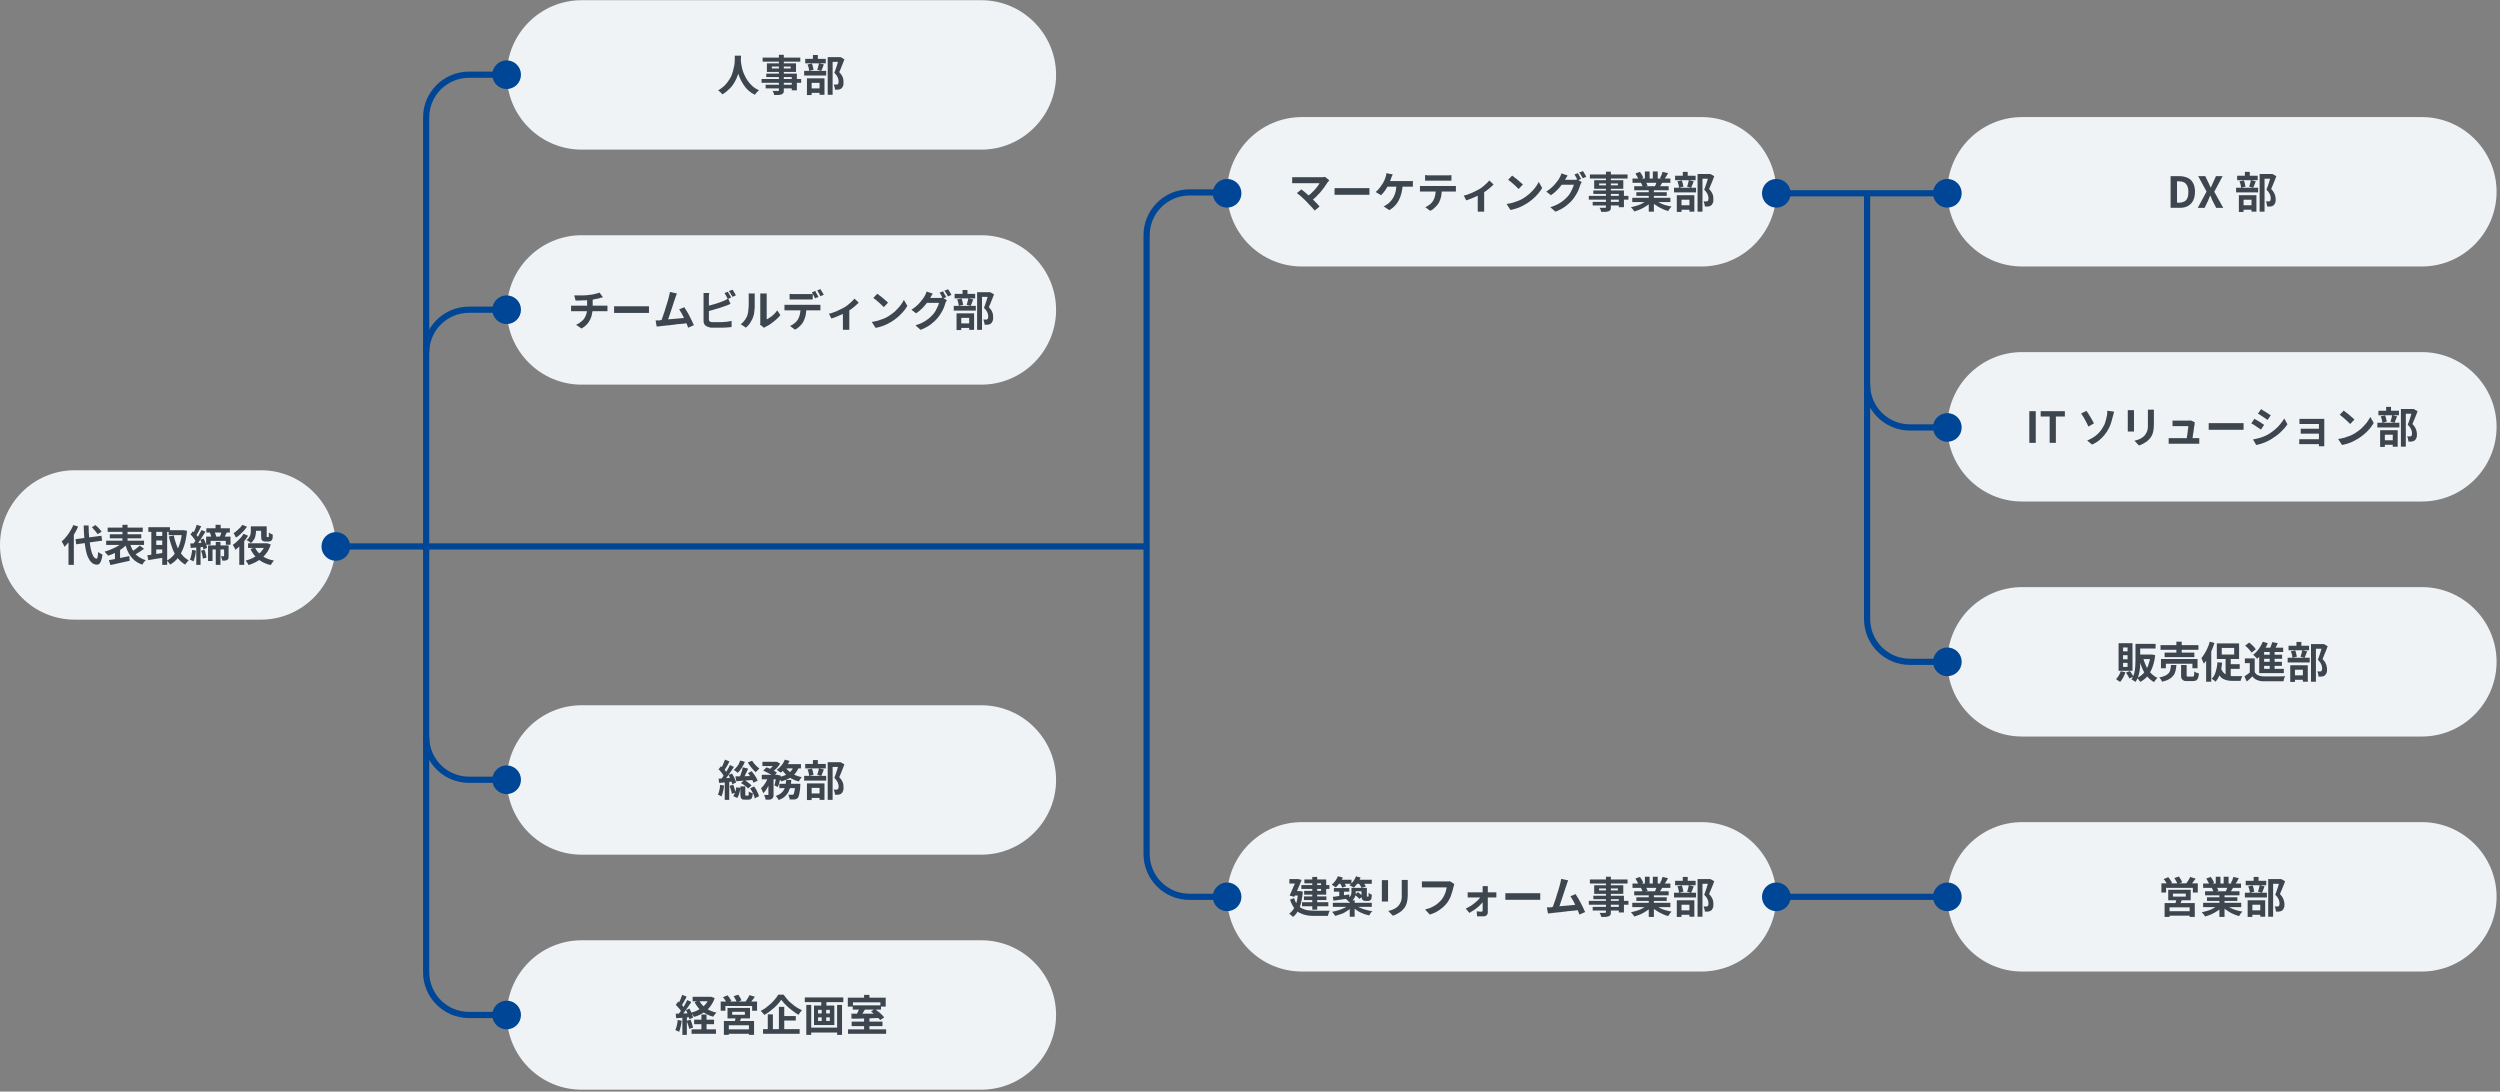 <?xml version="1.0" encoding="UTF-8"?>
<svg id="_レイヤー_1" data-name="レイヤー_1" xmlns="http://www.w3.org/2000/svg" version="1.1" viewBox="0 0 1168 510">
  <rect x="0" y="0" width="1168" height="510" fill="#808080" stroke="none"/>
  <!-- Generator: Adobe Illustrator 29.2.1, SVG Export Plug-In . SVG Version: 2.1.0 Build 116)  -->
  <defs>
    <style>
      .st0 {
        fill: #3d464f;
      }

      .st1 {
        fill: #004696;
      }

      .st2 {
        fill: none;
        stroke: #004696;
        stroke-miterlimit: 10;
        stroke-width: 2.9px;
      }

      .st3 {
        fill: #f0f3f6;
      }
    </style>
  </defs>
  <g>
    <path class="st3" d="M34.9,289.5c-19.2,0-34.9-15.7-34.9-34.9h0c0-19.2,15.7-34.9,34.9-34.9h87c19.2,0,34.9,15.7,34.9,34.9h0c0,19.2-15.7,34.9-34.9,34.9H34.9Z"/>
    <g>
      <path class="st0" d="M34.2,245.3l2.3.7c-.5,1.2-1.1,2.4-1.8,3.5-.7,1.2-1.4,2.3-2.2,3.3-.8,1-1.6,1.9-2.4,2.7,0-.2-.2-.5-.3-.8-.2-.3-.3-.6-.5-.9-.2-.3-.3-.6-.5-.8.7-.6,1.4-1.3,2.1-2.2.7-.8,1.3-1.7,1.9-2.7.6-1,1.1-1.9,1.5-2.9ZM32.1,251.1l2.4-2.5h0v15.3h-2.5v-12.8ZM35.3,251.9l12.1-1.6.3,2.3-12.1,1.7-.3-2.3ZM39,245.5h2.4c0,2.1.1,4.1.3,6,.2,1.8.4,3.5.7,4.9.3,1.4.7,2.5,1.1,3.3.5.8,1,1.3,1.6,1.3.2,0,.4-.2.5-.8.1-.5.2-1.3.3-2.4.1.2.3.3.6.5s.5.4.8.5c.3.2.5.3.6.3-.2,1.3-.4,2.3-.7,3s-.6,1.2-.9,1.4c-.3.2-.7.4-1.1.3-.9,0-1.8-.4-2.4-1-.7-.6-1.2-1.4-1.7-2.5-.5-1.1-.8-2.3-1.1-3.8-.3-1.5-.5-3.1-.6-5-.1-1.9-.3-3.9-.3-6ZM42.8,246.4l1.8-1.1c.3.3.7.7,1.1,1,.4.4.7.8,1,1.1.3.4.6.7.8,1l-1.9,1.2c-.2-.3-.4-.7-.7-1-.3-.4-.6-.8-1-1.2-.4-.4-.7-.8-1-1.1Z"/>
      <path class="st0" d="M57.2,253.3l2.1,1c-.5.6-1.2,1.1-1.8,1.7-.7.5-1.4,1-2.2,1.5-.8.5-1.6.9-2.4,1.2-.8.4-1.7.7-2.5.9-.1-.2-.2-.4-.4-.6s-.4-.5-.6-.7c-.2-.2-.4-.4-.5-.6.8-.2,1.6-.5,2.4-.8.8-.3,1.6-.7,2.3-1s1.4-.8,2.1-1.2c.6-.4,1.2-.9,1.6-1.3ZM49.6,252.6h17.7v2h-17.7v-2ZM50.3,246.5h16.4v2h-16.4v-2ZM50.9,261.7c.8-.1,1.7-.3,2.8-.5,1-.2,2.1-.4,3.3-.7,1.2-.2,2.3-.5,3.4-.7l.2,2.2c-1,.2-2.1.5-3.2.7-1.1.2-2.1.5-3.1.7-1,.2-1.9.4-2.7.6l-.7-2.2ZM51.3,249.6h14.7v1.9h-14.7v-1.9ZM53.7,257.6l1.6-1.6.8.2v5.7h-2.4v-4.4ZM57.2,245.2h2.4v9.1h-2.4v-9.1ZM60.7,253.7c.3,1.3.8,2.5,1.5,3.6.6,1.1,1.4,2,2.4,2.7s2.1,1.3,3.5,1.7c-.2.2-.4.4-.6.6-.2.2-.4.5-.6.8-.2.3-.3.5-.4.7-1.5-.5-2.7-1.2-3.8-2.1-1-.9-1.9-2-2.6-3.3-.7-1.3-1.2-2.7-1.7-4.4l2.2-.4ZM65.3,254.9l2,1.5c-.5.4-1,.7-1.6,1.1-.5.4-1.1.7-1.6,1-.5.3-1,.6-1.5.8l-1.5-1.3c.4-.3.9-.6,1.4-.9.5-.3,1-.7,1.5-1.1.5-.4.9-.7,1.3-1.1Z"/>
      <path class="st0" d="M68.8,259.4c.7,0,1.4-.2,2.3-.3.8-.1,1.7-.2,2.7-.4s1.9-.3,2.8-.4v2.2c-1.2.2-2.5.4-3.8.6-1.3.2-2.5.4-3.5.6l-.5-2.4ZM69.3,246.3h10.1v2.2h-10.1v-2.2ZM70.7,247.2h2.3v13.1h-2.3v-13.1ZM71.9,250.4h4.8v2.1h-4.8v-2.1ZM71.9,254.6h4.8v2.1h-4.8v-2.1ZM75.8,247.2h2.3v16.7h-2.3v-16.7ZM85,247.7h.8c0,0,1.6.3,1.6.3-.3,2.7-.7,5.1-1.4,7.1-.7,2-1.5,3.7-2.6,5.2s-2.4,2.6-3.9,3.5c-.2-.3-.4-.7-.7-1-.3-.4-.6-.7-.8-.9,1.3-.7,2.5-1.7,3.5-3,1-1.3,1.8-2.8,2.4-4.6.6-1.8,1-3.8,1.2-6v-.5ZM78.8,247.7h6.8v2.3h-6.8v-2.3ZM81.2,250.1c.3,1.7.8,3.3,1.4,4.9.6,1.5,1.4,2.9,2.3,4,.9,1.2,2,2.1,3.3,2.8-.2.1-.4.3-.6.6-.2.2-.4.5-.6.7-.2.2-.3.5-.5.7-1.4-.9-2.6-1.9-3.6-3.2-1-1.3-1.8-2.8-2.4-4.5s-1.2-3.5-1.6-5.5l2.3-.4Z"/>
      <path class="st0" d="M89.7,256.9l1.8.3c0,1-.2,1.9-.4,2.8-.2.9-.5,1.7-.7,2.3-.1,0-.3-.2-.5-.3-.2,0-.4-.2-.6-.3-.2-.1-.4-.2-.6-.2.3-.6.5-1.3.7-2.2.2-.8.3-1.7.4-2.5ZM88.9,253.9c.9,0,1.9,0,3-.2,1.2,0,2.3-.1,3.5-.2v2c-1.1,0-2.2.2-3.3.3-1.1,0-2.1.2-3,.2l-.2-2.1ZM88.9,249.8l1.2-1.6c.3.3.7.6,1,1,.4.4.7.8,1,1.1.3.4.5.7.7,1l-1.3,1.8c-.1-.3-.4-.7-.6-1.1-.3-.4-.6-.8-.9-1.2-.3-.4-.7-.8-1-1.1ZM92,245.2l2,.7c-.3.5-.5,1-.8,1.6s-.6,1.1-.8,1.5-.5.9-.8,1.3l-1.6-.6c.2-.4.5-.9.7-1.4.2-.5.5-1.1.7-1.6.2-.6.4-1.1.5-1.5ZM94.1,247.6l1.9.8c-.5.8-1,1.6-1.5,2.4s-1.1,1.6-1.6,2.4-1,1.4-1.5,2l-1.4-.7c.4-.5.7-1,1.1-1.5.4-.6.8-1.2,1.1-1.8.4-.6.7-1.2,1-1.8s.6-1.2.9-1.7ZM91.7,255h2v8.9h-2v-8.9ZM93.5,252.2l1.6-.6c.3.5.5,1,.7,1.5s.4,1,.6,1.5.3,1,.3,1.4l-1.7.7c0-.4-.1-.9-.3-1.4-.2-.5-.3-1-.5-1.6-.2-.5-.4-1.1-.6-1.5ZM93.9,257.3l1.6-.5c.2.6.5,1.2.6,1.9.2.7.3,1.3.4,1.8l-1.7.5c0-.5-.2-1.1-.3-1.8s-.4-1.3-.6-1.9ZM96.3,250.7h11.4v3.8h-2.2v-1.8h-7.1v1.8h-2.1v-3.8ZM96.4,246.8h11v2h-11v-2ZM97.2,254.8h8.4v1.9h-6.3v5.4h-2.1v-7.3ZM98.1,248.8l2.1-.5c.2.4.3.8.5,1.3.2.5.3.9.3,1.2l-2.2.6c0-.4-.1-.8-.3-1.3-.1-.5-.3-1-.5-1.4ZM100.7,245.2h2.4v2.9h-2.4v-2.9ZM100.8,253.2h2.2v10.7h-2.2v-10.7ZM103.6,248.2l2.4.4c-.2.5-.4,1-.7,1.5-.2.5-.4.9-.6,1.3l-2.1-.4c.1-.3.2-.6.4-.9.1-.3.2-.7.3-1,.1-.3.2-.6.3-.9ZM104.7,254.8h2.1v5c0,.5,0,.8-.1,1.1,0,.3-.3.5-.6.7-.3.2-.6.3-1,.3-.4,0-.8,0-1.3,0,0-.3-.1-.7-.2-1-.1-.4-.3-.7-.4-1,.3,0,.5,0,.8,0h.5c.1,0,.2,0,.2-.2v-5Z"/>
      <path class="st0" d="M113.8,249.4l2.1.9c-.5.8-1,1.6-1.7,2.4-.7.8-1.3,1.6-2.1,2.3-.7.7-1.4,1.4-2.1,1.9,0-.2-.2-.4-.3-.7-.2-.3-.3-.6-.5-.9-.2-.3-.3-.5-.5-.7.6-.4,1.2-.9,1.9-1.5.6-.6,1.2-1.2,1.8-1.8.6-.6,1-1.3,1.4-2ZM113.1,245.2l2.3.9c-.4.6-1,1.3-1.5,1.9-.6.6-1.2,1.2-1.8,1.8-.6.6-1.3,1-1.9,1.4,0-.2-.2-.4-.3-.7-.1-.3-.3-.5-.4-.8-.2-.3-.3-.5-.4-.6.5-.3,1.1-.7,1.6-1.2s1-.9,1.5-1.4c.5-.5.8-1,1.1-1.4ZM111.8,254l2.2-2.2h.1v12.1h-2.3v-9.9ZM124,253.8h.9c0,0,1.6.6,1.6.6-.4,1.3-1,2.5-1.6,3.5-.7,1-1.5,1.9-2.4,2.7-.9.8-1.9,1.4-3,2-1.1.6-2.2,1-3.4,1.4-.1-.3-.3-.7-.6-1.1s-.5-.7-.7-1c1.1-.3,2.1-.6,3.1-1.1,1-.5,1.9-1,2.7-1.7.8-.7,1.5-1.4,2.1-2.2.6-.8,1-1.8,1.3-2.8v-.4ZM117.3,245.9h2.3v2.1c0,.6,0,1.3-.2,2-.1.7-.3,1.4-.7,2s-.8,1.2-1.5,1.7c-.1-.1-.3-.3-.6-.5-.2-.2-.5-.3-.7-.5-.3-.2-.5-.3-.7-.4.6-.4,1-.9,1.3-1.4.3-.5.5-1,.6-1.5,0-.5.1-1,.1-1.5v-2.1ZM115.9,253.8h8.9v2.2h-8.9v-2.2ZM119.1,255.8c.7,1.5,1.9,2.8,3.4,3.9s3.3,1.8,5.5,2.2c-.2.2-.4.4-.5.6-.2.3-.4.5-.6.8s-.3.5-.4.7c-2.3-.5-4.2-1.4-5.8-2.7s-2.8-2.9-3.7-4.8l2.1-.7ZM118.4,245.9h5.2v2.1h-5.2v-2.1ZM122.2,245.9h2.4v4.4c0,.4,0,.6,0,.6,0,0,0,0,.1,0,0,0,0,0,.1,0h.5s0,0,.1,0c0,0,.1,0,.1,0,0,0,0,0,.1-.1,0,0,0-.2,0-.3,0-.1,0-.4,0-.7s0-.6,0-1c.2.2.5.3.8.5s.7.3,1,.4c0,.4,0,.8,0,1.3,0,.4-.1.7-.2.9-.1.4-.4.7-.8.9-.2,0-.4.1-.6.2s-.4,0-.6,0h-1.2c-.3,0-.5,0-.8-.1-.3,0-.5-.2-.7-.4-.2-.2-.3-.4-.4-.7,0-.3-.1-.8-.1-1.4v-4.5Z"/>
    </g>
  </g>
  <circle class="st1" cx="156.9" cy="255.3" r="6.7"/>
  <line class="st2" x1="156.9" y1="255.3" x2="536" y2="255.3"/>
  <g>
    <path class="st3" d="M271.7,69.9c-19.2,0-34.9-15.7-34.9-34.9h0c0-19.2,15.7-34.9,34.9-34.9h186.8c19.2,0,34.9,15.7,34.9,34.9h0c0,19.2-15.7,34.9-34.9,34.9h-186.8Z"/>
    <g>
      <path class="st0" d="M343.4,26h2.8c0,.6,0,1.3-.1,2.2,0,.9-.2,1.9-.4,2.9-.2,1.1-.4,2.2-.8,3.4-.4,1.2-.8,2.3-1.5,3.5-.6,1.2-1.4,2.3-2.4,3.3s-2.1,2-3.5,2.8c-.2-.3-.5-.6-.9-1-.4-.3-.7-.7-1.1-.9,1.3-.7,2.4-1.6,3.4-2.6.9-1,1.6-2,2.2-3s1-2.1,1.3-3.2c.3-1.1.5-2.1.7-3,.1-1,.2-1.8.2-2.6s0-1.4,0-1.8ZM346.1,26.6c0,.3,0,.7,0,1.2,0,.5.1,1.2.2,2,.1.8.3,1.6.5,2.5.2.9.6,1.8,1,2.7s.9,1.8,1.5,2.7c.6.9,1.4,1.7,2.2,2.5.9.8,1.9,1.4,3.1,2-.4.3-.7.6-1.1,1-.3.4-.6.7-.8,1.1-1.2-.6-2.3-1.3-3.2-2.2-.9-.8-1.7-1.8-2.3-2.8-.6-1-1.2-2-1.6-3-.4-1-.8-2-1-3-.3-1-.5-1.9-.6-2.8-.1-.9-.2-1.6-.3-2.2,0-.6,0-1.1-.1-1.4l2.3-.2Z"/>
      <path class="st0" d="M355.8,36.9h18.5v1.8h-18.5v-1.8ZM356.3,26.9h17.6v1.9h-17.6v-1.9ZM357.7,39.6h13.4v1.7h-13.4v-1.7ZM357.9,34.4h14.4v7.8h-2.4v-6.2h-11.9v-1.6ZM358.3,29.6h13.6v4h-13.6v-4ZM360.6,31.1v.9h8.8v-.9h-8.8ZM363.8,25.6h2.4v16.5c0,.6,0,1-.2,1.3-.2.3-.4.5-.8.7-.4.1-.9.2-1.4.3-.6,0-1.3,0-2.1,0,0-.3-.2-.6-.3-1s-.3-.7-.5-.9c.3,0,.7,0,1,0,.3,0,.6,0,.9,0h.6c.2,0,.3,0,.4-.1,0,0,.1-.2.1-.4v-16.5Z"/>
      <path class="st0" d="M375.7,33.1h10.3v2.2h-10.3v-2.2ZM376.2,27.5h9.6v2.1h-9.6v-2.1ZM376.9,36.6h8.3v7.7h-2.3v-5.6h-3.7v5.7h-2.2v-7.8ZM377.3,30.1l2-.4c.2.4.4.9.5,1.5.1.5.2,1,.3,1.4l-2.1.5c0-.4,0-.9-.2-1.4-.1-.6-.3-1.1-.5-1.5ZM377.7,41.3h6.2v2.1h-6.2v-2.1ZM379.8,25.7h2.3v3.1h-2.3v-3.1ZM382.7,29.6l2.2.5c-.2.5-.4,1.1-.6,1.6s-.4,1-.6,1.4l-1.9-.5c.1-.3.2-.6.3-.9.1-.4.2-.7.3-1.1,0-.4.2-.7.2-1ZM386.7,26.7h5.8v2.2h-3.5v15.4h-2.3v-17.6ZM391.9,26.7h.8c0-.1,1.8,1,1.8,1-.4,1-.7,2-1.2,3.1-.4,1.1-.8,2-1.2,2.9.6.6,1,1.2,1.3,1.7.3.6.5,1.1.6,1.6,0,.5.1,1,.1,1.4,0,.7,0,1.4-.3,1.9-.2.5-.5.9-.8,1.1-.4.3-.8.4-1.4.5-.2,0-.5,0-.7,0-.3,0-.5,0-.8,0,0-.3,0-.7-.2-1.2-.1-.5-.2-.8-.4-1.2.2,0,.4,0,.6,0,.2,0,.4,0,.5,0,.1,0,.3,0,.4,0,.1,0,.2,0,.3-.1.2-.1.3-.3.4-.5,0-.2.1-.5.1-.8,0-.6-.1-1.2-.4-1.9-.3-.7-.8-1.4-1.6-2.2.2-.5.4-1,.6-1.6.2-.6.4-1.2.6-1.8.2-.6.4-1.2.5-1.7.2-.5.3-1,.4-1.3v-.8Z"/>
    </g>
  </g>
  <g>
    <path class="st3" d="M271.7,179.7c-19.2,0-34.9-15.7-34.9-34.9h0c0-19.2,15.7-34.9,34.9-34.9h186.8c19.2,0,34.9,15.7,34.9,34.9h0c0,19.2-15.7,34.9-34.9,34.9h-186.8Z"/>
    <g>
      <path class="st0" d="M266.8,142.8c.3,0,.6,0,.9,0,.3,0,.6,0,.9,0h13.3c.1,0,.3,0,.6,0,.2,0,.5,0,.7,0,.2,0,.4,0,.6,0v2.6c-.3,0-.6,0-.9,0-.3,0-.6,0-.9,0h-13.3c-.3,0-.6,0-1,0-.3,0-.6,0-.9,0v-2.6ZM268.3,138c.5,0,1.2,0,1.9,0,.8,0,1.6,0,2.5,0,.9,0,1.7-.1,2.4-.2.5,0,1-.1,1.5-.2.5,0,1-.2,1.4-.3s.9-.2,1.2-.3c.4-.1.7-.2.9-.3l1.6,2.2c-.3,0-.6.2-.9.2-.3,0-.5.1-.6.2-.4.1-.9.2-1.3.3-.5,0-1,.2-1.5.3s-1,.2-1.5.2c-.8.1-1.6.2-2.4.2-.9,0-1.7,0-2.5.1-.8,0-1.5,0-2.1,0l-.6-2.3ZM269.2,151.7c1.2-.5,2.1-1.2,2.9-1.9s1.3-1.7,1.7-2.7c.4-1,.5-2.1.5-3.4v-4.1l2.6-.3v4.4c0,1.3-.2,2.6-.5,3.8-.3,1.2-.9,2.3-1.6,3.3s-1.8,1.9-3.1,2.7l-2.5-1.7Z"/>
      <path class="st0" d="M287,143.1c.2,0,.5,0,.9,0,.4,0,.8,0,1.2,0,.4,0,.8,0,1.1,0h10.7c.5,0,.9,0,1.3,0s.8,0,1,0v3.1c-.2,0-.6,0-1,0s-.9,0-1.3,0h-10.7c-.6,0-1.2,0-1.8,0-.6,0-1.1,0-1.5,0v-3.1Z"/>
      <path class="st0" d="M308.6,149.5c.5,0,1,0,1.6-.1.6,0,1.3-.1,2.1-.2.7,0,1.5-.2,2.3-.2.8,0,1.5-.2,2.3-.2.8,0,1.5-.2,2.1-.2.7,0,1.2-.2,1.7-.2l.6,2.6c-.5,0-1.1.1-1.8.2-.7,0-1.4.2-2.2.2s-1.6.2-2.4.3c-.8,0-1.6.2-2.4.3-.8,0-1.5.1-2.1.2-.7,0-1.2.1-1.7.2-.3,0-.5,0-.9.1-.3,0-.7,0-1,.1l-.5-2.9h1.1c.4,0,.8,0,1.1,0ZM316.2,137.3c-.1.3-.3.6-.4,1-.1.4-.3.8-.4,1.2-.1.4-.3.8-.5,1.4-.2.6-.4,1.2-.6,1.9-.2.7-.5,1.4-.7,2.1-.2.7-.5,1.4-.7,2.1-.2.7-.4,1.3-.6,1.8-.2.6-.4,1-.5,1.3h-3c.2-.3.4-.8.6-1.5.2-.6.5-1.3.7-2,.3-.7.5-1.5.7-2.2s.5-1.5.7-2.2c.2-.7.4-1.4.6-2,.2-.6.3-1.1.4-1.5.1-.5.2-.9.3-1.3,0-.3.1-.7.2-1l3.2.7ZM319.8,143.7c.4.5.7,1.2,1.2,1.9s.8,1.5,1.2,2.2c.4.8.8,1.5,1.1,2.2s.6,1.4.9,1.9l-2.7,1.2c-.2-.6-.5-1.3-.8-2.1-.3-.8-.7-1.6-1.1-2.4-.4-.8-.8-1.6-1.2-2.3s-.8-1.3-1.1-1.8l2.5-1Z"/>
      <path class="st0" d="M331.3,137c0,.3,0,.7-.1,1.1,0,.4,0,.7,0,1v10.1c0,.4.1.7.3.9.2.2.5.3,1,.4.3,0,.7,0,1.1,0,.4,0,.8,0,1.3,0s1.1,0,1.7,0c.6,0,1.3,0,1.9-.1.6,0,1.3-.1,1.8-.2.6,0,1.1-.2,1.5-.3v2.9c-.6,0-1.4.2-2.2.2-.8,0-1.7.1-2.5.1-.9,0-1.7,0-2.4,0s-1.3,0-1.8,0c-.6,0-1.1,0-1.5-.2-.9-.2-1.5-.5-2-1-.5-.5-.7-1.2-.7-2v-10.9c0-.1,0-.3,0-.6s0-.5,0-.8c0-.3,0-.5,0-.7h3ZM329.9,143.1c.6-.1,1.3-.3,2-.5.7-.2,1.4-.4,2.2-.6.7-.2,1.4-.5,2.1-.7.7-.2,1.2-.5,1.8-.7.4-.1.7-.3,1.1-.5.4-.2.7-.4,1.1-.6l1.1,2.5c-.4.1-.8.3-1.2.5s-.8.3-1.1.4c-.6.2-1.3.5-2,.7-.8.3-1.5.5-2.3.7-.8.2-1.6.5-2.4.7-.8.2-1.5.4-2.2.6v-2.6ZM339.9,136.2c.2.2.4.5.6.9.2.3.4.7.6,1,.2.3.3.6.5.9l-1.6.7c-.2-.4-.4-.9-.7-1.4-.3-.5-.6-1-.8-1.4l1.6-.6ZM342.2,135.3c.2.3.4.5.6.9.2.3.4.7.6,1s.3.6.4.8l-1.6.7c-.2-.4-.5-.9-.8-1.4-.3-.5-.6-1-.9-1.3l1.6-.6Z"/>
      <path class="st0" d="M345.9,151.6c.9-.6,1.6-1.4,2.2-2.2.6-.9,1-1.7,1.2-2.6.1-.4.3-1,.3-1.6,0-.6.1-1.3.2-2.1,0-.7,0-1.5,0-2.2,0-.7,0-1.4,0-2s0-.7,0-1c0-.3,0-.6-.1-.8h2.9s0,.1,0,.3c0,.2,0,.4,0,.7,0,.3,0,.5,0,.8,0,.6,0,1.3,0,2s0,1.6,0,2.4-.1,1.6-.2,2.3c0,.7-.2,1.3-.3,1.8-.3,1.1-.8,2.2-1.4,3.1-.6,1-1.3,1.8-2.2,2.6l-2.4-1.6ZM355.1,151.9c0-.2,0-.4.1-.7s0-.5,0-.8v-11.6c0-.5,0-.8,0-1.2,0-.3,0-.5,0-.5h3s0,.2,0,.5c0,.3,0,.7,0,1.2v10.4c.5-.2,1.1-.6,1.7-1,.6-.4,1.2-.9,1.7-1.4.6-.6,1.1-1.1,1.5-1.8l1.5,2.2c-.5.7-1.2,1.4-2,2.1-.8.7-1.6,1.3-2.4,1.9s-1.6,1.1-2.4,1.4c-.2.1-.4.2-.5.3-.1,0-.2.2-.3.3l-1.7-1.4Z"/>
      <path class="st0" d="M366.5,142.4c.3,0,.6,0,.9,0,.3,0,.7,0,1,0h13.1c.2,0,.5,0,.9,0,.4,0,.7,0,.9,0v2.6c-.2,0-.5,0-.9,0-.3,0-.7,0-.9,0h-13.1c-.3,0-.6,0-1,0-.4,0-.7,0-.9,0v-2.6ZM368.8,137.3c.3,0,.7,0,1.1.1.4,0,.7,0,1.1,0h6.5c.3,0,.7,0,1.1,0,.4,0,.7,0,1.1-.1v2.6c-.3,0-.7,0-1.1,0-.4,0-.7,0-1.1,0h-6.5c-.3,0-.7,0-1.1,0-.4,0-.7,0-1,0v-2.6ZM376.7,143.8c0,1.3-.1,2.5-.3,3.5-.2,1-.6,2-1,2.8-.2.5-.5.9-.9,1.4s-.9.9-1.4,1.4-1.1.8-1.7,1.1l-2.3-1.7c.7-.3,1.4-.7,2-1.2.7-.5,1.2-1.1,1.6-1.7.5-.8.8-1.6,1-2.5s.3-1.9.3-3h2.8ZM380.8,135.9c.2.2.4.5.5.9.2.3.4.7.6,1s.3.6.5.9l-1.6.7c-.2-.4-.5-.9-.7-1.4-.3-.5-.6-1-.8-1.4l1.6-.7ZM383.2,135c.2.3.4.5.6.9.2.3.4.7.6,1s.3.6.5.8l-1.6.7c-.2-.4-.4-.9-.7-1.4-.3-.5-.6-1-.8-1.3l1.6-.7Z"/>
      <path class="st0" d="M387.2,146.6c.9-.2,1.7-.4,2.6-.8.9-.3,1.7-.7,2.5-1.1.8-.4,1.4-.7,2-1,.7-.4,1.3-.8,1.9-1.3.6-.5,1.2-1,1.7-1.5.5-.5,1-1,1.3-1.4l2,1.9c-.4.4-.9.9-1.5,1.4-.6.5-1.3,1.1-2,1.6-.7.5-1.5,1-2.2,1.4-.5.3-1,.6-1.6.8-.6.3-1.2.6-1.8.8-.6.3-1.3.5-1.9.8-.6.2-1.2.5-1.8.6l-1.2-2.4ZM394.1,145.3l2.7-.5v7.1c0,.2,0,.5,0,.8,0,.3,0,.6,0,.8,0,.2,0,.4,0,.6h-3c0-.1,0-.3,0-.6,0-.2,0-.5,0-.8,0-.3,0-.6,0-.8v-6.6Z"/>
      <path class="st0" d="M407.3,150.4c1-.1,2-.4,2.9-.6.9-.3,1.8-.6,2.6-.9.8-.3,1.5-.7,2.2-1.1,1.1-.7,2.2-1.5,3.1-2.3.9-.9,1.8-1.8,2.5-2.7.7-.9,1.3-1.9,1.7-2.7l1.6,2.8c-.5.9-1.1,1.8-1.9,2.7s-1.6,1.7-2.5,2.5c-.9.8-1.9,1.5-3,2.2-.7.4-1.4.8-2.2,1.2-.8.4-1.6.7-2.5,1s-1.8.5-2.7.7l-1.7-2.6ZM409.8,137.2c.3.2.8.5,1.2.9.5.3.9.7,1.4,1.1.5.4,1,.8,1.4,1.2.4.4.8.7,1.1,1l-2,2.1c-.3-.3-.6-.6-1-1-.4-.4-.9-.8-1.3-1.2-.5-.4-1-.8-1.4-1.2-.5-.4-.9-.7-1.2-.9l1.9-2Z"/>
      <path class="st0" d="M435.8,137.2c-.2.3-.5.7-.7,1.1-.2.4-.4.7-.5.9-.5.8-1,1.6-1.7,2.5s-1.4,1.7-2.2,2.5c-.8.8-1.7,1.5-2.7,2.2l-2.2-1.7c.9-.5,1.6-1.1,2.3-1.7s1.2-1.1,1.7-1.7c.5-.6.9-1.1,1.3-1.6s.7-1,.9-1.4c.2-.2.3-.6.5-1,.2-.4.3-.8.4-1.1l2.9,1ZM442.3,140.4c-.1.2-.2.4-.4.7s-.2.5-.3.8c-.2.6-.4,1.3-.7,2s-.7,1.5-1.2,2.3c-.5.8-1,1.6-1.6,2.3-.9,1.1-2.1,2.2-3.3,3.1-1.3.9-2.8,1.8-4.7,2.5l-2.4-2.1c1.4-.4,2.5-.9,3.5-1.4,1-.5,1.8-1.1,2.6-1.7.7-.6,1.4-1.2,2-1.9.5-.5.9-1.1,1.3-1.8.4-.7.7-1.3,1-2s.5-1.2.6-1.7h-6.7l.9-2.3h5.7c.3,0,.6,0,.9,0,.3,0,.6-.1.8-.2l2.1,1.3ZM440.5,136c.2.2.4.5.5.9s.4.7.6,1c.2.3.3.6.5.9l-1.6.7c-.2-.4-.4-.9-.7-1.4-.3-.5-.6-1-.8-1.4l1.6-.6ZM442.9,135.1c.2.2.4.5.6.9.2.3.4.7.6,1,.2.3.3.6.4.8l-1.6.7c-.2-.4-.5-.9-.8-1.4-.3-.5-.6-1-.9-1.3l1.6-.6Z"/>
      <path class="st0" d="M445.6,142.9h10.3v2.2h-10.3v-2.2ZM446,137.3h9.6v2.1h-9.6v-2.1ZM446.8,146.4h8.3v7.7h-2.3v-5.6h-3.7v5.7h-2.2v-7.8ZM447.2,139.9l2-.4c.2.4.4.9.5,1.5s.2,1,.3,1.4l-2.1.5c0-.4,0-.9-.2-1.4-.1-.6-.3-1.1-.5-1.5ZM447.6,151.1h6.2v2.1h-6.2v-2.1ZM449.7,135.5h2.3v3.1h-2.3v-3.1ZM452.5,139.4l2.2.5c-.2.5-.4,1.1-.6,1.6s-.4,1-.6,1.4l-1.9-.5c.1-.3.2-.6.3-.9.1-.4.2-.7.3-1.1,0-.4.2-.7.2-1ZM456.5,136.5h5.8v2.2h-3.5v15.4h-2.3v-17.6ZM461.8,136.5h.8c0,0,1.8,1,1.8,1-.4,1-.7,2-1.2,3.1-.4,1.1-.8,2-1.2,2.9.6.6,1,1.2,1.3,1.7.3.6.5,1.1.6,1.6,0,.5.1,1,.1,1.4,0,.7,0,1.4-.3,1.9-.2.5-.5.9-.8,1.1-.4.3-.8.4-1.4.5-.2,0-.5,0-.7,0-.3,0-.5,0-.8,0,0-.3,0-.7-.2-1.2-.1-.5-.2-.8-.4-1.2.2,0,.4,0,.6,0s.4,0,.5,0c.1,0,.3,0,.4,0,.1,0,.2,0,.3-.1.2-.1.3-.3.4-.5,0-.2.1-.5.1-.8,0-.6-.1-1.2-.4-1.9-.3-.7-.8-1.4-1.6-2.2.2-.5.4-1,.6-1.6.2-.6.4-1.2.6-1.8.2-.6.4-1.2.5-1.7.2-.5.3-1,.4-1.3v-.8Z"/>
    </g>
  </g>
  <path class="st2" d="M236.7,34.9h-17.6c-11,0-20,8.9-20,20v399.3c0,11,8.9,20,20,20h17.6"/>
  <circle class="st1" cx="236.7" cy="34.9" r="6.7"/>
  <circle class="st1" cx="236.7" cy="144.7" r="6.7"/>
  <path class="st2" d="M236.7,144.7h-17.6c-11,0-20,8.9-20,20"/>
  <g>
    <path class="st3" d="M271.7,399.3c-19.2,0-34.9-15.7-34.9-34.9h0c0-19.2,15.7-34.9,34.9-34.9h186.8c19.2,0,34.9,15.7,34.9,34.9h0c0,19.2-15.7,34.9-34.9,34.9h-186.8Z"/>
    <g>
      <path class="st0" d="M336.4,366.7l1.9.3c-.1,1-.3,1.9-.5,2.8-.2.9-.4,1.7-.7,2.3-.1,0-.3-.2-.5-.3-.2-.1-.4-.2-.6-.3-.2-.1-.4-.2-.6-.2.3-.6.5-1.3.7-2.1.2-.8.3-1.7.3-2.5ZM335.6,363.8c.9,0,1.9-.1,3.2-.2s2.5-.2,3.7-.3v1.8c-1.1.1-2.3.3-3.4.4-1.2.1-2.2.2-3.1.3l-.3-2.1ZM335.6,359.6l1.2-1.6c.3.3.7.6,1.1,1,.4.4.7.8,1,1.1.3.4.5.7.7,1l-1.3,1.8c-.1-.3-.4-.7-.6-1.1s-.6-.8-.9-1.2-.7-.8-1-1.1ZM341,357.4l1.9.9c-.5.7-1,1.5-1.6,2.4s-1.1,1.6-1.7,2.4c-.6.8-1.1,1.4-1.6,2l-1.4-.8c.4-.4.8-.9,1.2-1.5.4-.6.8-1.2,1.2-1.8.4-.6.8-1.2,1.1-1.8.3-.6.7-1.2.9-1.7ZM338.7,354.9l2.1.8c-.3.5-.5,1-.8,1.6-.3.5-.6,1.1-.9,1.5-.3.5-.5.9-.8,1.3l-1.6-.7c.2-.4.5-.9.7-1.4.3-.5.5-1.1.7-1.6.2-.5.4-1.1.6-1.5ZM338.6,364.8h2.1v8.9h-2.1v-8.9ZM340.3,362.1l1.7-.7c.3.4.5.9.8,1.4.3.5.5,1,.7,1.5.2.5.3.9.4,1.3l-1.8.8c0-.4-.2-.8-.4-1.3-.2-.5-.4-1-.6-1.5s-.5-1-.7-1.5ZM340.8,367.2l1.7-.6c.3.6.5,1.2.7,1.9.2.7.4,1.3.5,1.8l-1.8.6c0-.5-.2-1.1-.4-1.8-.2-.7-.4-1.4-.6-1.9ZM344,367.8l1.9.3c0,.8-.3,1.7-.5,2.5-.2.9-.6,1.6-.9,2.2l-1.9-.8c.3-.5.6-1.2.9-1.9s.4-1.6.5-2.3ZM345.7,355.3l2.3.6c-.4,1-.9,2-1.5,2.9-.6.9-1.2,1.7-1.9,2.3-.1-.1-.3-.3-.5-.5-.2-.2-.5-.4-.7-.5-.2-.2-.5-.3-.6-.4.7-.5,1.2-1.1,1.8-1.9s.9-1.6,1.2-2.4ZM343.7,362.7c.7,0,1.5,0,2.4,0s1.9,0,2.9-.1c1,0,2.1,0,3.1-.1v1.9c-1.5.1-2.9.2-4.3.3-1.4.1-2.7.2-3.8.3l-.4-2.2ZM347.1,358.5l2.4.6c-.2.6-.5,1.2-.8,1.8-.3.6-.5,1.2-.8,1.7-.2.5-.5,1-.7,1.5l-1.8-.6c.2-.4.4-1,.6-1.5.2-.6.4-1.2.6-1.8.2-.6.3-1.2.4-1.7ZM346,367.4h2.2v3.7c0,.3,0,.4,0,.5,0,0,.1.1.3.1h.9c.1,0,.2,0,.3-.1,0,0,.1-.3.1-.5,0-.3,0-.7,0-1.3.1.1.3.2.5.3s.5.2.7.3c.2,0,.5.2.7.2,0,.8-.2,1.5-.3,1.9s-.4.8-.7.9c-.3.2-.7.2-1.1.2h-1.5c-.6,0-1.1,0-1.4-.2-.3-.2-.5-.4-.6-.8-.1-.4-.2-.9-.2-1.5v-3.7ZM346.2,365.8l1.5-1.3c.5.2.9.4,1.3.7.4.3.8.6,1.2.9.4.3.7.6.9.9l-1.6,1.4c-.2-.3-.5-.6-.9-.9-.4-.3-.8-.6-1.2-.9s-.9-.5-1.3-.8ZM351.3,355.3c.3.4.6.9,1,1.4.4.5.8.9,1.2,1.3.4.4.9.8,1.3,1.1-.2.1-.4.3-.6.5s-.4.4-.6.6-.3.4-.5.6c-.4-.4-.9-.8-1.3-1.3-.5-.5-.9-1.1-1.3-1.6s-.8-1.1-1.1-1.7l2-.8ZM349.4,361.2l1.8-.9c.4.5.7.9,1.1,1.5.4.5.7,1,1,1.5.3.5.5,1,.7,1.4l-2,1c-.1-.4-.3-.9-.6-1.4-.3-.5-.6-1.1-.9-1.6-.4-.5-.7-1.1-1-1.5ZM350.5,368.3l1.8-.9c.4.5.7,1,1,1.5.3.5.6,1.1.8,1.6.2.5.4,1,.5,1.5l-2,1c0-.4-.2-.9-.4-1.5s-.5-1.1-.8-1.6c-.3-.6-.6-1.1-1-1.6Z"/>
      <path class="st0" d="M358.9,362.7l1.5.6c-.3.9-.6,1.8-.9,2.7-.4.9-.8,1.8-1.3,2.6-.5.8-1,1.4-1.6,2-.1-.3-.3-.7-.5-1.2s-.4-.8-.6-1.1c.5-.4.9-.9,1.4-1.5s.8-1.2,1.2-1.9.6-1.4.8-2ZM355.9,362h7.4v2.1h-7.4v-2.1ZM356.2,355.9h6.5v2h-6.5v-2ZM356.6,360l1.5-1.5c.5.2,1.1.4,1.7.7.6.3,1.2.6,1.8.9s1,.6,1.4.9l-1.6,1.7c-.3-.3-.8-.6-1.3-.9-.5-.3-1.1-.6-1.7-.9-.6-.3-1.2-.6-1.7-.8ZM359.1,362.9h2.3v8.3c0,.5,0,1-.2,1.3-.1.3-.3.6-.7.8-.3.2-.8.3-1.2.3-.5,0-1,0-1.6,0,0-.3-.1-.7-.3-1.1-.1-.4-.3-.8-.4-1.1.4,0,.8,0,1.1,0h.7c.1,0,.2,0,.2,0,0,0,0-.1,0-.2v-8.2ZM362.1,355.9h.9c0,0,1.5.9,1.5.9-.3.5-.7,1-1.1,1.5-.4.5-.9,1-1.4,1.4-.5.4-1,.8-1.4,1.2-.2-.2-.5-.4-.8-.6-.3-.2-.6-.4-.8-.5.4-.3.8-.6,1.2-1,.4-.4.8-.8,1.1-1.2.3-.4.6-.8.8-1.1v-.4ZM362.7,362h.6c0,0,1.5.4,1.5.4-.2.9-.4,1.8-.6,2.8-.2,1-.5,1.8-.8,2.5l-1.6-.8c.2-.6.4-1.3.5-2.1.2-.8.3-1.6.4-2.4v-.3ZM367.3,364.4h2.4c0,1-.2,2-.4,2.9s-.5,1.8-.9,2.6c-.4.8-1,1.5-1.7,2.2-.7.7-1.7,1.2-2.9,1.7-.1-.3-.3-.6-.6-1s-.5-.7-.8-.9c1-.4,1.9-.8,2.5-1.3.6-.5,1.1-1.1,1.4-1.7s.6-1.3.7-2.1c.1-.7.2-1.5.3-2.3ZM366.7,354.9l2.2.6c-.3.7-.7,1.4-1.2,2.1-.5.7-.9,1.3-1.4,1.9-.5.6-1,1.1-1.5,1.5-.1-.1-.3-.3-.6-.4-.2-.2-.5-.3-.7-.5-.2-.2-.5-.3-.6-.4.8-.6,1.5-1.3,2.2-2.1s1.2-1.8,1.6-2.7ZM370.7,358l2.5.4c-.4,1.2-1.1,2.3-1.8,3.1-.8.9-1.7,1.6-2.8,2.2-1.1.6-2.3,1-3.6,1.4,0-.2-.2-.4-.4-.6s-.4-.5-.6-.7c-.2-.2-.4-.4-.5-.6,1.2-.3,2.3-.6,3.3-1,1-.4,1.8-1,2.5-1.7.7-.7,1.2-1.5,1.4-2.4ZM364.1,366.2h8.1v2h-8.1v-2ZM367,358.5c.5.7,1.1,1.4,1.8,2,.8.6,1.6,1.1,2.6,1.6,1,.4,2.1.8,3.2,1-.2.1-.3.3-.5.6-.2.2-.4.5-.5.7-.2.3-.3.5-.4.7-1.2-.3-2.3-.7-3.4-1.3-1-.6-1.9-1.2-2.7-2-.8-.8-1.5-1.7-2-2.7l2-.6ZM366.7,357h7.5v2h-8.4l1-2ZM371.5,366.2h2.4c0,.4,0,.7,0,.9,0,1.2-.2,2.1-.3,2.9-.1.8-.3,1.4-.4,1.8-.1.4-.3.8-.5,1-.2.2-.4.4-.7.5s-.5.2-.8.2c-.2,0-.6,0-1,0-.4,0-.8,0-1.3,0,0-.3,0-.7-.2-1.1-.1-.4-.3-.8-.4-1.1.4,0,.7,0,1,0,.3,0,.5,0,.7,0s.3,0,.4,0c0,0,.2,0,.3-.2.1-.1.2-.3.3-.7.1-.3.2-.8.3-1.5,0-.7.2-1.5.3-2.5v-.3Z"/>
      <path class="st0" d="M375.7,362.5h10.3v2.2h-10.3v-2.2ZM376.2,356.9h9.6v2.1h-9.6v-2.1ZM376.9,366h8.3v7.7h-2.3v-5.6h-3.7v5.7h-2.2v-7.8ZM377.3,359.5l2-.4c.2.4.4.9.5,1.5s.2,1,.3,1.4l-2.1.5c0-.4,0-.9-.2-1.4-.1-.6-.3-1.1-.5-1.5ZM377.7,370.7h6.2v2.1h-6.2v-2.1ZM379.8,355.1h2.3v3.1h-2.3v-3.1ZM382.7,359l2.2.5c-.2.5-.4,1.1-.6,1.6s-.4,1-.6,1.4l-1.9-.5c.1-.3.2-.6.3-.9.1-.4.2-.7.3-1.1,0-.4.2-.7.2-1ZM386.7,356.1h5.8v2.2h-3.5v15.4h-2.3v-17.6ZM391.9,356.1h.8c0,0,1.8,1,1.8,1-.4,1-.7,2-1.2,3.1-.4,1.1-.8,2-1.2,2.9.6.6,1,1.2,1.3,1.7.3.6.5,1.1.6,1.6,0,.5.1,1,.1,1.4,0,.7,0,1.4-.3,1.9-.2.5-.5.9-.8,1.1-.4.3-.8.4-1.4.5-.2,0-.5,0-.7,0-.3,0-.5,0-.8,0,0-.3,0-.7-.2-1.2-.1-.5-.2-.8-.4-1.2.2,0,.4,0,.6,0s.4,0,.5,0c.1,0,.3,0,.4,0,.1,0,.2,0,.3-.1.2-.1.3-.3.4-.5,0-.2.1-.5.1-.8,0-.6-.1-1.2-.4-1.9-.3-.7-.8-1.4-1.6-2.2.2-.5.4-1,.6-1.6.2-.6.4-1.2.6-1.8.2-.6.4-1.2.5-1.7.2-.5.3-1,.4-1.3v-.8Z"/>
    </g>
  </g>
  <g>
    <path class="st3" d="M271.7,509.1c-19.2,0-34.9-15.7-34.9-34.9h0c0-19.2,15.7-34.9,34.9-34.9h186.8c19.2,0,34.9,15.7,34.9,34.9h0c0,19.2-15.7,34.9-34.9,34.9h-186.8Z"/>
    <g>
      <path class="st0" d="M316.5,476.5l2,.4c-.1,1-.3,1.9-.5,2.8-.2.9-.5,1.7-.7,2.4-.1,0-.3-.2-.5-.3-.2-.1-.5-.2-.7-.3s-.4-.2-.6-.2c.3-.6.5-1.3.7-2.1s.3-1.7.4-2.5ZM315.7,473.6c.9,0,2,0,3.3-.1,1.3,0,2.6-.1,3.9-.2v1.9c-1.3,0-2.5.2-3.7.3-1.2,0-2.3.2-3.3.2l-.2-2.1ZM315.7,469.5l1.2-1.6c.3.3.7.6,1.1,1,.4.4.7.7,1,1.1.3.4.5.7.7,1l-1.2,1.9c-.2-.3-.4-.7-.7-1.1s-.6-.8-1-1.2c-.4-.4-.7-.8-1.1-1.1ZM321,467.2l2,.9c-.5.8-1,1.6-1.6,2.4-.6.8-1.1,1.6-1.7,2.4s-1.1,1.4-1.6,2l-1.4-.8c.4-.5.8-1,1.2-1.5.4-.6.8-1.2,1.2-1.8.4-.6.8-1.2,1.1-1.9.3-.6.6-1.2.9-1.7ZM318.7,464.8l2.1.8c-.3.5-.5,1-.8,1.6-.3.5-.6,1.1-.9,1.6-.3.5-.5.9-.8,1.3l-1.6-.7c.2-.4.5-.9.7-1.4.3-.5.5-1.1.7-1.6.2-.5.4-1.1.6-1.5ZM318.8,474.6h2.1v8.9h-2.1v-8.9ZM320.5,471.9l1.6-.7c.3.5.5.9.7,1.4.2.5.5,1,.6,1.5.2.5.3.9.4,1.3l-1.7.8c0-.4-.2-.8-.3-1.3s-.4-1-.6-1.5c-.2-.5-.5-1-.7-1.5ZM320.9,476.9l1.7-.5c.3.6.5,1.2.7,1.9s.4,1.3.5,1.8l-1.8.6c0-.5-.3-1.1-.5-1.8-.2-.7-.5-1.3-.7-1.9ZM331.4,465.7h.9c0,0,1.6.6,1.6.6-.5,1.6-1.3,2.9-2.2,4.1-.9,1.1-2,2.1-3.3,2.9-1.3.8-2.6,1.4-4.2,1.8-.1-.3-.3-.6-.6-1-.3-.4-.5-.7-.7-1,1.3-.3,2.6-.8,3.7-1.5,1.1-.6,2.1-1.4,3-2.4.8-.9,1.4-2,1.8-3.2v-.4ZM323.1,480.9h11.4v2.1h-11.4v-2.1ZM323.6,465.7h8.5v2.1h-8.5v-2.1ZM324.3,476.4h9.3v2.1h-9.3v-2.1ZM326.7,467.5c.7,1.4,1.7,2.5,3.1,3.5s3.1,1.7,4.9,2.1c-.2.2-.5.5-.8.9-.3.4-.5.7-.7,1-2-.5-3.7-1.4-5.2-2.5s-2.6-2.6-3.5-4.3l2.1-.7ZM327.7,474h2.4v8.2h-2.4v-8.2Z"/>
      <path class="st0" d="M336.7,467.9h17v4.3h-2.3v-2.2h-12.5v2.2h-2.2v-4.3ZM337.8,465.9l2.1-.9c.3.4.7.8,1,1.3s.6.9.8,1.3l-2.2,1c-.1-.4-.4-.8-.7-1.3-.3-.5-.6-.9-1-1.3ZM338.2,477h14.1v6.5h-2.4v-4.5h-9.4v4.5h-2.3v-6.5ZM339.5,480.9h11.4v2.1h-11.4v-2.1ZM339.9,470.9h10.5v4.9h-10.5v-4.9ZM342.1,472.7v1.4h5.9v-1.4h-5.9ZM342.8,465.4l2.1-.7c.3.4.6.9.9,1.4s.5.9.6,1.3l-2.2.8c-.1-.4-.3-.8-.6-1.3-.3-.5-.5-1-.8-1.4ZM343.7,475.1l2.7.2c-.2.5-.4,1-.6,1.5-.2.5-.4.9-.6,1.3l-2.1-.3c.1-.4.3-.9.4-1.4s.2-.9.3-1.3ZM350.1,464.9l2.6.8c-.4.6-.9,1.1-1.3,1.7-.4.5-.8,1-1.2,1.4l-2-.7c.2-.3.4-.6.7-1s.5-.7.7-1.1c.2-.4.4-.7.5-1Z"/>
      <path class="st0" d="M365,467.1c-.4.6-.9,1.2-1.5,1.9s-1.2,1.3-1.9,1.9c-.7.6-1.4,1.2-2.2,1.8-.8.6-1.6,1.1-2.4,1.5,0-.2-.2-.4-.4-.6-.2-.2-.4-.5-.6-.7s-.4-.4-.6-.6c1.2-.6,2.3-1.3,3.3-2.2,1.1-.8,2-1.7,2.9-2.7s1.5-1.8,2-2.7h2.5c.5.8,1.2,1.5,1.8,2.3s1.4,1.4,2.1,2c.7.6,1.5,1.2,2.3,1.7.8.5,1.6.9,2.4,1.3-.3.3-.6.6-.9,1-.3.4-.5.8-.7,1.1-.8-.4-1.6-.9-2.3-1.5-.8-.6-1.5-1.1-2.3-1.8-.7-.6-1.4-1.3-2-1.9-.6-.7-1.1-1.3-1.6-1.9ZM356.5,480.8h17.1v2.2h-17.1v-2.2ZM358.7,473.9h2.4v8.1h-2.4v-8.1ZM363.9,470.4h2.5v11.6h-2.5v-11.6ZM365.1,474.7h6.7v2.1h-6.7v-2.1Z"/>
      <path class="st0" d="M376,466h18v2.2h-18v-2.2ZM376.7,469.5h2.3v14h-2.3v-14ZM378,480.1h14v2.3h-14v-2.3ZM380.3,469.8h9.5v9.1h-9.5v-9.1ZM382.2,471.8v1.7h5.5v-1.7h-5.5ZM382.2,475.3v1.7h5.5v-1.7h-5.5ZM383.7,466.6h2.4v4.1h-2.4v-4.1ZM383.9,470.7h2.1v7.4h-2.1v-7.4ZM391.1,469.5h2.3v14h-2.3v-14Z"/>
      <path class="st0" d="M396.2,480.9h17.8v2.1h-17.8v-2.1ZM396.2,466.1h17.6v4.2h-2.5v-2h-12.8v2h-2.4v-4.2ZM397.6,473.6c1.1,0,2.4,0,3.9,0,1.5,0,3,0,4.6,0s3.2,0,4.8,0v2c-1.7,0-3.2.1-4.8.2-1.6,0-3.1,0-4.5.1s-2.7,0-3.8,0v-2.1ZM397.9,477.3h14.4v2.1h-14.4v-2.1ZM398.4,469.7h13.2v2h-13.2v-2ZM401.6,470.9l2.6.6c-.3.4-.5.9-.8,1.3-.3.5-.5.9-.8,1.3-.3.4-.5.7-.7,1l-2-.6c.2-.3.4-.7.6-1.1.2-.4.4-.9.6-1.3.2-.4.3-.8.5-1.2ZM403.7,464.8h2.5v2.8h-2.5v-2.8ZM403.7,475.5h2.5v6.2h-2.5v-6.2ZM406.9,472.6l1.8-1.2c.5.4,1,.8,1.6,1.2.6.4,1.1.9,1.6,1.4s.9.9,1.2,1.3l-1.9,1.3c-.3-.4-.6-.8-1.1-1.3-.5-.5-1-.9-1.5-1.4-.6-.5-1.1-.9-1.6-1.3Z"/>
    </g>
  </g>
  <circle class="st1" cx="236.7" cy="364.3" r="6.7"/>
  <circle class="st1" cx="236.7" cy="474.2" r="6.7"/>
  <path class="st2" d="M236.7,364.3h-17.6c-11,0-20-8.9-20-20"/>
  <path class="st2" d="M573.3,89.9h-17.6c-11,0-20,8.9-20,20v289.1c0,11,8.9,20,20,20h17.6"/>
  <g>
    <g>
      <path class="st3" d="M944.7,124.5c-19.2,0-34.9-15.7-34.9-34.9h0c0-19.2,15.7-34.9,34.9-34.9h186.8c19.2,0,34.9,15.7,34.9,34.9h0c0,19.2-15.7,34.9-34.9,34.9h-186.8Z"/>
      <g>
        <path class="st0" d="M1014.1,97.1v-14.8h4.1c1.5,0,2.8.3,3.9.8,1.1.5,1.9,1.3,2.5,2.4.6,1.1.9,2.4.9,4.1s-.3,3-.9,4.2c-.6,1.1-1.4,1.9-2.5,2.5-1.1.6-2.3.8-3.8.8h-4.2ZM1017.1,94.7h.9c.9,0,1.7-.2,2.4-.5.7-.3,1.2-.9,1.5-1.6.4-.8.5-1.7.5-2.9s-.2-2.2-.5-2.9c-.4-.7-.9-1.3-1.5-1.6s-1.5-.5-2.4-.5h-.9v10Z"/>
        <path class="st0" d="M1026.8,97.1l4.1-7.6-3.9-7.2h3.3l1.5,3.1c.2.3.3.7.5,1.1.2.4.4.8.6,1.2h0c.2-.5.4-.9.5-1.2.2-.4.3-.7.5-1.1l1.4-3.1h3.1l-3.9,7.3,4.2,7.5h-3.3l-1.7-3.3c-.2-.4-.4-.8-.5-1.2-.2-.4-.4-.8-.6-1.3h0c-.2.5-.4.9-.5,1.3-.2.4-.4.8-.5,1.2l-1.6,3.3h-3.1Z"/>
        <path class="st0" d="M1044.7,87.7h10.3v2.2h-10.3v-2.2ZM1045.2,82.1h9.6v2.1h-9.6v-2.1ZM1045.9,91.2h8.3v7.7h-2.3v-5.6h-3.7v5.7h-2.2v-7.8ZM1046.3,84.7l2-.4c.2.4.4.9.5,1.5.1.5.2,1,.3,1.4l-2.1.5c0-.4,0-.9-.2-1.4-.1-.6-.3-1.1-.5-1.5ZM1046.7,95.9h6.2v2.1h-6.2v-2.1ZM1048.8,80.3h2.3v3.1h-2.3v-3.1ZM1051.7,84.2l2.2.5c-.2.5-.4,1.1-.6,1.6s-.4,1-.6,1.4l-1.9-.5c.1-.3.2-.6.3-.9.1-.4.2-.7.3-1.1,0-.4.2-.7.2-1ZM1055.7,81.3h5.8v2.2h-3.5v15.4h-2.3v-17.6ZM1060.9,81.3h.8c0,0,1.8,1,1.8,1-.4,1-.7,2-1.2,3.1s-.8,2-1.2,2.9c.6.6,1,1.2,1.3,1.7.3.6.5,1.1.6,1.6.1.5.2,1,.2,1.4,0,.7,0,1.4-.3,1.9-.2.5-.5.9-.8,1.1-.4.3-.8.4-1.4.5-.2,0-.5,0-.7,0s-.5,0-.8,0c0-.3,0-.7-.2-1.2,0-.5-.2-.8-.4-1.2.2,0,.4,0,.6,0s.4,0,.5,0c.1,0,.3,0,.4,0,.1,0,.2,0,.3-.1.2-.1.3-.3.4-.5,0-.2.1-.5.1-.8,0-.6-.1-1.2-.4-1.9-.3-.7-.8-1.4-1.6-2.2.2-.5.4-1,.6-1.6.2-.6.4-1.2.6-1.8.2-.6.4-1.2.5-1.7.2-.5.3-1,.4-1.3v-.8Z"/>
      </g>
    </g>
    <g>
      <path class="st3" d="M944.7,234.3c-19.2,0-34.9-15.7-34.9-34.9h0c0-19.2,15.7-34.9,34.9-34.9h186.8c19.2,0,34.9,15.7,34.9,34.9h0c0,19.2-15.7,34.9-34.9,34.9h-186.8Z"/>
      <g>
        <path class="st0" d="M948.1,206.9v-14.8h3v14.8h-3Z"/>
        <path class="st0" d="M957.6,206.9v-12.3h-4.2v-2.5h11.3v2.5h-4.2v12.3h-3Z"/>
        <path class="st0" d="M974.8,192c.3.3.5.8.9,1.3.3.5.6,1.1,1,1.6.3.6.6,1.1.9,1.6.3.5.5,1,.7,1.3l-2.6,1.5c-.2-.5-.5-1.1-.8-1.7-.3-.6-.6-1.1-.9-1.7-.3-.6-.6-1.1-.9-1.5-.3-.5-.5-.8-.8-1.2l2.6-1.3ZM975.2,205.8c1.6-.7,3-1.5,4.1-2.4,1.1-.9,2-1.9,2.7-3,.7-1.1,1.3-2.1,1.6-3.2.3-1.1.6-2,.7-2.8.1-.5.2-.9.2-1.4,0-.5,0-.8,0-1.1l3.2.4c-.1.4-.2.8-.3,1.2-.1.4-.2.8-.3,1.1-.3,1.2-.6,2.4-1,3.5-.4,1.2-1,2.3-1.7,3.5-.8,1.2-1.7,2.3-2.9,3.4-1.1,1.1-2.5,2-4.1,2.7l-2.4-2Z"/>
        <path class="st0" d="M997,191.6c0,.2,0,.5,0,.7,0,.2,0,.5,0,.8v6.7c0,.3,0,.5,0,.9s0,.6,0,.9h-2.9c0-.2,0-.5,0-.8,0-.3,0-.7,0-1v-6.7c0-.2,0-.4,0-.7,0-.3,0-.6,0-.8h2.9ZM1006.3,191.4c0,.3,0,.6,0,.9,0,.3,0,.7,0,1.1v4c0,1.1,0,2-.1,2.8s-.2,1.5-.4,2.1c-.2.6-.4,1.1-.7,1.6-.3.5-.6.9-1,1.3-.4.5-.9.9-1.5,1.3-.6.4-1.1.7-1.7,1-.6.3-1.1.5-1.6.6l-2.1-2.2c1-.2,1.9-.5,2.7-.9.8-.4,1.5-.9,2.1-1.6.3-.4.6-.8.8-1.2.2-.4.4-.8.5-1.3.1-.5.2-1,.2-1.6s0-1.3,0-2.1v-3.8c0-.4,0-.8,0-1.1,0-.3,0-.6,0-.9h3Z"/>
        <path class="st0" d="M1013.1,204.7c.3,0,.6,0,.9,0s.7,0,1,0h10.5c.3,0,.6,0,1,0,.4,0,.7,0,1,0v2.6c-.1,0-.3,0-.5,0-.2,0-.5,0-.7,0s-.5,0-.6,0h-10.5c-.3,0-.7,0-1,0s-.6,0-1,0v-2.6ZM1025.4,197.4c0,.1,0,.3-.1.4,0,.2,0,.3,0,.4,0,.3,0,.7-.2,1.2,0,.5-.2,1-.2,1.6,0,.6-.2,1.2-.3,1.8,0,.6-.2,1.1-.2,1.6s-.1.9-.2,1.2h-2.7c0-.3.1-.6.2-1.1,0-.4.1-.9.2-1.4,0-.5.2-1,.2-1.5,0-.5.1-1,.2-1.4,0-.4,0-.8.1-1.1h-5.4c-.3,0-.7,0-1,0-.4,0-.7,0-1,0v-2.6c.2,0,.4,0,.6,0,.2,0,.5,0,.7,0,.2,0,.5,0,.6,0h5.1c.1,0,.3,0,.5,0,.2,0,.4,0,.6,0,.2,0,.3,0,.4-.1l1.9.9Z"/>
        <path class="st0" d="M1032,197.7c.2,0,.5,0,.9,0,.4,0,.8,0,1.2,0,.4,0,.8,0,1.1,0h10.7c.5,0,.9,0,1.3,0,.4,0,.8,0,1,0v3.1c-.2,0-.6,0-1,0-.5,0-.9,0-1.3,0h-10.7c-.6,0-1.2,0-1.8,0-.6,0-1.1,0-1.5,0v-3.1Z"/>
        <path class="st0" d="M1053.3,195.7c.3.2.7.4,1.1.6.4.2.8.5,1.3.8.4.3.8.5,1.2.8.4.2.7.5.9.6l-1.5,2.2c-.3-.2-.6-.4-1-.7-.4-.2-.8-.5-1.2-.8s-.8-.5-1.2-.8c-.4-.2-.8-.4-1.1-.6l1.5-2.2ZM1052.6,205.3c.8-.1,1.5-.3,2.3-.5.8-.2,1.5-.4,2.3-.7s1.5-.6,2.2-1c1.1-.6,2.2-1.4,3.2-2.2s1.9-1.7,2.6-2.6c.8-.9,1.4-1.8,2-2.8l1.5,2.7c-.9,1.4-2.1,2.7-3.4,3.9s-2.9,2.3-4.5,3.3c-.7.4-1.4.7-2.2,1.1-.8.3-1.6.6-2.4.9-.8.2-1.5.4-2.1.5l-1.5-2.6ZM1056.3,191.1c.3.2.7.4,1.1.7.4.3.8.5,1.3.8.4.3.8.5,1.2.8.4.2.7.5,1,.6l-1.5,2.2c-.3-.2-.6-.4-1-.7-.4-.3-.8-.5-1.2-.8-.4-.3-.8-.5-1.2-.8s-.8-.5-1.1-.6l1.5-2.2Z"/>
        <path class="st0" d="M1074.2,205.2c.2,0,.4,0,.7,0,.3,0,.6,0,1,0h8.7v2.3h-8.7c-.3,0-.6,0-.9,0-.3,0-.6,0-.8,0v-2.5ZM1074.4,195.7c.2,0,.4,0,.7,0,.3,0,.6,0,.9,0,.3,0,.6,0,.9,0h7.5c.2,0,.5,0,.8,0,.3,0,.5,0,.7,0,0,.1,0,.3,0,.6v10.8c0,.2,0,.4,0,.7s0,.5,0,.7h-2.5c0-.2,0-.4,0-.7v-9.7h-6.6c-.3,0-.5,0-.9,0s-.6,0-.9,0c-.3,0-.5,0-.7,0v-2.4ZM1074.9,200.3c.3,0,.6,0,1,0,.4,0,.8,0,1.2,0h7.5v2.3h-7.5c-.4,0-.8,0-1.2,0-.4,0-.7,0-1,0v-2.4Z"/>
        <path class="st0" d="M1092.4,205.1c1-.1,2-.4,2.9-.6.9-.3,1.8-.6,2.6-.9.8-.3,1.5-.7,2.2-1.1,1.1-.7,2.2-1.5,3.1-2.3.9-.9,1.8-1.8,2.5-2.7.7-.9,1.3-1.9,1.7-2.7l1.6,2.8c-.5.9-1.1,1.8-1.9,2.7-.7.9-1.6,1.7-2.5,2.5-.9.8-1.9,1.5-3,2.2-.7.4-1.4.8-2.2,1.2-.8.4-1.6.7-2.5,1s-1.8.5-2.7.7l-1.7-2.6ZM1094.9,191.8c.3.2.8.5,1.2.9.5.3.9.7,1.4,1.1.5.4,1,.8,1.4,1.2.4.4.8.7,1.1,1l-2,2.1c-.3-.3-.6-.6-1-1-.4-.4-.9-.8-1.3-1.2-.5-.4-1-.8-1.4-1.2-.5-.4-.9-.7-1.2-.9l1.9-2Z"/>
        <path class="st0" d="M1110.7,197.5h10.3v2.2h-10.3v-2.2ZM1111.2,191.9h9.6v2.1h-9.6v-2.1ZM1111.9,201h8.3v7.7h-2.3v-5.6h-3.7v5.7h-2.2v-7.8ZM1112.3,194.5l2-.4c.2.4.4.9.5,1.5.1.5.2,1,.3,1.4l-2.1.5c0-.4,0-.9-.2-1.4-.1-.6-.3-1.1-.5-1.5ZM1112.7,205.7h6.2v2.1h-6.2v-2.1ZM1114.8,190.1h2.3v3.1h-2.3v-3.1ZM1117.7,194l2.2.5c-.2.5-.4,1.1-.6,1.6s-.4,1-.6,1.4l-1.9-.5c.1-.3.2-.6.3-.9.1-.4.2-.7.3-1.1,0-.4.2-.7.2-1ZM1121.7,191.1h5.8v2.2h-3.5v15.4h-2.3v-17.6ZM1126.9,191.1h.8c0,0,1.8,1,1.8,1-.4,1-.7,2-1.2,3.1s-.8,2-1.2,2.9c.6.6,1,1.2,1.3,1.7.3.6.5,1.1.6,1.6.1.5.2,1,.2,1.4,0,.7,0,1.4-.3,1.9-.2.5-.5.9-.8,1.1-.4.3-.8.4-1.4.5-.2,0-.5,0-.7,0s-.5,0-.8,0c0-.3,0-.7-.2-1.2,0-.5-.2-.8-.4-1.2.2,0,.4,0,.6,0s.4,0,.5,0c.1,0,.3,0,.4,0,.1,0,.2,0,.3-.1.2-.1.3-.3.4-.5,0-.2.1-.5.1-.8,0-.6-.1-1.2-.4-1.9-.3-.7-.8-1.4-1.6-2.2.2-.5.4-1,.6-1.6.2-.6.4-1.2.6-1.8.2-.6.4-1.2.5-1.7.2-.5.3-1,.4-1.3v-.8Z"/>
      </g>
    </g>
    <g>
      <path class="st3" d="M944.7,344.1c-19.2,0-34.9-15.7-34.9-34.9h0c0-19.2,15.7-34.9,34.9-34.9h186.8c19.2,0,34.9,15.7,34.9,34.9h0c0,19.2-15.7,34.9-34.9,34.9h-186.8Z"/>
      <g>
        <path class="st0" d="M990.8,313.6l2.2.5c-.3.8-.6,1.7-1.1,2.5-.4.8-.9,1.5-1.4,2-.1-.1-.3-.3-.6-.4-.2-.2-.5-.3-.7-.5-.2-.2-.4-.3-.6-.4.5-.5.9-1,1.3-1.7.4-.7.7-1.3.9-2ZM989.8,300.5h6.5v12.9h-6.5v-12.9ZM991.9,302.5v1.8h2.1v-1.8h-2.1ZM991.9,306.1v1.9h2.1v-1.9h-2.1ZM991.9,309.7v1.9h2.1v-1.9h-2.1ZM993.2,314.3l1.9-.8c.3.4.6.8.9,1.3.3.5.5.9.7,1.3l-1.9.9c-.1-.4-.3-.8-.6-1.3-.3-.5-.6-1-.9-1.4ZM997.7,300.8h2.2v7.5c0,.8,0,1.7,0,2.6,0,.9-.2,1.8-.3,2.7-.1.9-.4,1.8-.7,2.7-.3.8-.7,1.6-1.2,2.3-.1-.1-.3-.3-.6-.4-.2-.2-.5-.3-.7-.5-.2-.1-.5-.3-.6-.3.6-.8,1-1.8,1.3-2.8.3-1,.4-2.1.5-3.2,0-1.1.1-2.1.1-3v-7.5ZM998.4,300.8h8.7v2.2h-8.7v-2.2ZM1004.7,305.8h.8c0,0,1.4.3,1.4.3-.2,2.2-.7,4.1-1.3,5.7-.6,1.6-1.4,3-2.3,4.1-.9,1.1-2.1,2-3.4,2.7-.1-.2-.2-.4-.4-.6-.2-.2-.3-.5-.5-.7s-.3-.4-.5-.6c1.1-.5,2.1-1.2,3-2.2.8-1,1.5-2.1,2.1-3.5.5-1.4.9-2.9,1.1-4.6v-.4ZM999,305.8h6.3v2.1h-6.3v-2.1ZM1001.3,307.3c.3,1.4.8,2.7,1.4,4s1.3,2.3,2.2,3.2c.9.9,1.9,1.7,3.1,2.2-.2.1-.4.3-.6.6-.2.2-.4.5-.6.7s-.3.5-.4.7c-1.3-.7-2.3-1.6-3.2-2.6-.9-1.1-1.7-2.3-2.3-3.7-.6-1.4-1.1-2.9-1.5-4.6l1.9-.4Z"/>
        <path class="st0" d="M1014.3,310.7h2.5c0,1-.2,1.9-.4,2.7-.2.8-.5,1.6-1,2.2s-1.1,1.2-2,1.7c-.8.5-2,.9-3.3,1.2,0-.2-.2-.4-.3-.7-.1-.3-.3-.5-.5-.7s-.3-.5-.5-.6c1.2-.2,2.1-.5,2.9-.9.7-.3,1.2-.8,1.6-1.2.4-.5.6-1,.7-1.6s.2-1.3.3-2.1ZM1009.4,301.4h17.7v2.2h-17.7v-2.2ZM1009.6,307.9h17.1v4.3h-2.4v-2.1h-12.4v2.1h-2.3v-4.3ZM1011.3,304.9h13.9v2.1h-13.9v-2.1ZM1016.8,299.8h2.5v6.2h-2.5v-6.2ZM1019.2,310.7h2.4v4.7c0,.3,0,.5.1.6s.3.1.7.1h2c.2,0,.4,0,.5-.2s.2-.3.2-.7c0-.3,0-.8.1-1.5.2.1.4.2.6.4s.5.2.8.3c.3,0,.5.2.7.2,0,1-.2,1.7-.4,2.2-.2.5-.5.9-.9,1.1-.4.2-.9.3-1.5.3h-2.6c-.8,0-1.4,0-1.8-.3s-.7-.5-.9-.9c-.2-.4-.2-1-.2-1.7v-4.7Z"/>
        <path class="st0" d="M1032.4,299.8l2.2.6c-.4,1.2-.8,2.3-1.3,3.5-.5,1.2-1.1,2.3-1.7,3.4-.6,1.1-1.3,2-2,2.8,0-.2-.1-.5-.3-.8s-.3-.7-.4-1c-.2-.3-.3-.6-.4-.8.5-.6,1-1.4,1.5-2.2.5-.8,1-1.7,1.4-2.7.4-.9.8-1.9,1-2.9ZM1030.8,305.3l2.3-2.3h0v15.5h-2.4v-13.2ZM1035.9,309.4l2.3.2c-.2,1.9-.5,3.6-1,5.1-.5,1.5-1.2,2.8-2.1,3.8-.1-.1-.3-.3-.5-.5s-.5-.3-.7-.5-.5-.3-.6-.4c.9-.8,1.5-1.9,1.9-3.3.4-1.3.7-2.8.8-4.5ZM1037.5,311.9c.3.8.6,1.5,1,2,.4.5.9.9,1.4,1.2s1.1.5,1.7.6c.6.1,1.3.2,2,.2h1.9c.4,0,.8,0,1.2,0,.4,0,.7,0,.9,0-.1.2-.2.4-.3.6,0,.3-.2.5-.3.8s-.1.5-.2.8h-3.5c-.9,0-1.8,0-2.6-.2-.8-.2-1.5-.4-2.2-.8-.7-.4-1.2-1-1.7-1.7s-.9-1.7-1.3-2.8l1.9-.6ZM1035.7,300.6h10.4v7.3h-10.4v-7.3ZM1038,302.7v3.1h5.8v-3.1h-5.8ZM1039.8,306.7h2.4v10.2l-2.4-1v-9.1ZM1040.8,310.3h5.6v2.2h-5.6v-2.2Z"/>
        <path class="st0" d="M1053.4,314c.4.7.9,1.2,1.6,1.5.7.3,1.6.5,2.6.5.6,0,1.3,0,2.2,0,.8,0,1.7,0,2.7,0,.9,0,1.8,0,2.7,0,.9,0,1.7,0,2.4-.1,0,.2-.2.4-.3.7-.1.3-.2.6-.3.9,0,.3-.1.6-.2.8-.6,0-1.3,0-2.1,0-.8,0-1.6,0-2.5,0s-1.7,0-2.5,0-1.5,0-2.1,0c-1.2,0-2.2-.2-3.1-.6-.8-.3-1.6-.9-2.2-1.7-.4.4-.8.8-1.2,1.2-.4.4-.9.8-1.4,1.2l-1.1-2.4c.4-.3.9-.6,1.3-.9.5-.3.9-.7,1.4-1.1h2.1ZM1053.4,307.6v7.4h-2.3v-5.2h-2.3v-2.2h4.6ZM1049,301.6l1.8-1.4c.4.3.8.6,1.2,1,.4.4.8.7,1.1,1.1.3.4.6.7.8,1.1l-2,1.5c-.2-.3-.4-.7-.8-1.1-.3-.4-.7-.8-1.1-1.2-.4-.4-.8-.7-1.2-1.1ZM1057.1,299.8l2.4.7c-.4.9-.8,1.9-1.4,2.8s-1.1,1.7-1.7,2.5-1.3,1.5-1.9,2c-.1-.2-.3-.4-.5-.6s-.4-.5-.7-.7c-.2-.2-.4-.4-.6-.6.9-.7,1.8-1.6,2.6-2.7s1.4-2.2,1.9-3.4ZM1057.8,302.6h8.9v2h-8.9v8.9h-2.3v-9.1l1.8-1.8h.5ZM1055.5,312.5h11.5v2h-11.5v-2ZM1056.9,305.9h9.3v1.9h-9.3v-1.9ZM1056.9,309.2h9.2v1.9h-9.2v-1.9ZM1061.6,300l2.6.5c-.3.7-.7,1.4-1,2-.3.7-.7,1.2-1,1.7l-2-.5c.2-.4.3-.8.5-1.2.2-.4.3-.9.5-1.3.1-.4.3-.9.4-1.2ZM1060.4,303.5h2.3v9.9h-2.3v-9.9Z"/>
        <path class="st0" d="M1068.8,307.3h10.3v2.2h-10.3v-2.2ZM1069.2,301.7h9.6v2.1h-9.6v-2.1ZM1069.9,310.8h8.3v7.7h-2.3v-5.6h-3.7v5.7h-2.2v-7.8ZM1070.3,304.3l2-.4c.2.4.4.9.5,1.5.1.5.2,1,.3,1.4l-2.1.5c0-.4,0-.9-.2-1.4-.1-.6-.3-1.1-.5-1.5ZM1070.7,315.5h6.2v2.1h-6.2v-2.1ZM1072.9,299.9h2.3v3.1h-2.3v-3.1ZM1075.7,303.8l2.2.5c-.2.5-.4,1.1-.6,1.6s-.4,1-.6,1.4l-1.9-.5c.1-.3.2-.6.3-.9.1-.4.2-.7.3-1.1,0-.4.2-.7.2-1ZM1079.7,300.9h5.8v2.2h-3.5v15.4h-2.3v-17.6ZM1084.9,300.9h.8c0,0,1.8,1,1.8,1-.4,1-.7,2-1.2,3.1s-.8,2-1.2,2.9c.6.6,1,1.2,1.3,1.7.3.6.5,1.1.6,1.6.1.5.2,1,.2,1.4,0,.7,0,1.4-.3,1.9-.2.5-.5.9-.8,1.1-.4.3-.8.4-1.4.5-.2,0-.5,0-.7,0s-.5,0-.8,0c0-.3,0-.7-.2-1.2,0-.5-.2-.8-.4-1.2.2,0,.4,0,.6,0s.4,0,.5,0c.1,0,.3,0,.4,0,.1,0,.2,0,.3-.1.2-.1.3-.3.4-.5,0-.2.1-.5.1-.8,0-.6-.1-1.2-.4-1.9-.3-.7-.8-1.4-1.6-2.2.2-.5.4-1,.6-1.6.2-.6.4-1.2.6-1.8.2-.6.4-1.2.5-1.7.2-.5.3-1,.4-1.3v-.8Z"/>
      </g>
    </g>
    <g>
      <path class="st3" d="M944.7,453.9c-19.2,0-34.9-15.7-34.9-34.9h0c0-19.2,15.7-34.9,34.9-34.9h186.8c19.2,0,34.9,15.7,34.9,34.9h0c0,19.2-15.7,34.9-34.9,34.9h-186.8Z"/>
      <g>
        <path class="st0" d="M1009.8,412.7h17v4.3h-2.3v-2.2h-12.5v2.2h-2.2v-4.3ZM1010.9,410.7l2.1-.9c.3.4.7.8,1,1.3.3.5.6.9.8,1.3l-2.2,1c-.1-.4-.4-.8-.7-1.3s-.6-.9-1-1.3ZM1011.3,421.9h14.1v6.5h-2.4v-4.5h-9.4v4.5h-2.3v-6.5ZM1012.6,425.7h11.4v2.1h-11.4v-2.1ZM1013,415.7h10.5v4.9h-10.5v-4.9ZM1015.2,417.5v1.4h6v-1.4h-6ZM1015.9,410.2l2.1-.7c.3.4.6.9.9,1.4.3.5.5.9.6,1.3l-2.2.8c-.1-.4-.3-.8-.6-1.3-.3-.5-.5-1-.8-1.4ZM1016.8,419.9l2.7.2c-.2.5-.4,1-.6,1.5s-.4.9-.6,1.3l-2.1-.3c.1-.4.3-.9.4-1.4.1-.5.2-.9.3-1.3ZM1023.2,409.7l2.6.8c-.4.6-.9,1.1-1.3,1.7s-.8,1-1.2,1.4l-2-.7c.2-.3.4-.6.7-1,.2-.4.5-.7.7-1.1.2-.4.4-.7.5-1Z"/>
        <path class="st0" d="M1036.5,422.7l1.9.9c-.6.7-1.4,1.3-2.3,1.9-.9.6-1.8,1.1-2.8,1.6-1,.4-2,.8-3.1,1.1-.1-.2-.2-.4-.4-.7-.2-.2-.4-.5-.6-.7-.2-.2-.4-.4-.5-.6,1-.2,2-.5,3-.8,1-.3,1.9-.7,2.7-1.2s1.5-.9,2.1-1.4ZM1029.3,421.8h17.8v2h-17.8v-2ZM1029.3,412.8h17.7v2h-17.7v-2ZM1030.2,416.4h16.1v1.9h-16.1v-1.9ZM1030.8,410.4l2.1-.7c.3.4.6.9.9,1.4s.5,1,.6,1.4l-2.2.8c-.1-.4-.3-.9-.6-1.4-.3-.5-.6-1-.8-1.5ZM1031.1,419.2h14.2v1.7h-14.2v-1.7ZM1033.3,414.8l2.3-.4c.2.3.3.6.5.9.2.4.3.7.4.9l-2.4.4c0-.3-.2-.6-.3-.9s-.3-.7-.5-1ZM1035.2,409.6h2.2v4.2h-2.2v-4.2ZM1036.9,417.4h2.4v11h-2.4v-11ZM1039.8,422.6c.4.4.9.8,1.5,1.1s1.2.7,1.9,1,1.4.5,2.2.7,1.5.4,2.3.5c-.2.2-.4.4-.6.6s-.4.5-.6.8c-.2.3-.3.5-.4.7-.8-.2-1.6-.5-2.3-.8-.8-.3-1.5-.7-2.2-1.1-.7-.4-1.3-.8-2-1.3-.6-.5-1.2-1-1.6-1.6l1.9-.8ZM1038.9,409.6h2.3v4.1h-2.3v-4.1ZM1040.9,414l2.5.6c-.3.5-.5.9-.8,1.3s-.5.8-.7,1.1l-2-.6c.2-.4.4-.8.5-1.2.2-.5.3-.9.4-1.2ZM1043.5,409.7l2.5.6c-.3.5-.6,1.1-.9,1.6-.3.5-.6.9-.9,1.3l-2-.6c.2-.3.3-.6.5-.9.2-.3.3-.7.4-1s.3-.7.3-.9Z"/>
        <path class="st0" d="M1048.8,417.1h10.3v2.2h-10.3v-2.2ZM1049.2,411.5h9.6v2.1h-9.6v-2.1ZM1050,420.6h8.3v7.7h-2.3v-5.6h-3.7v5.7h-2.2v-7.8ZM1050.4,414.1l2-.4c.2.4.4.9.5,1.5.1.5.2,1,.3,1.4l-2.1.5c0-.4,0-.9-.2-1.4-.1-.6-.3-1.1-.5-1.5ZM1050.8,425.3h6.2v2.1h-6.2v-2.1ZM1052.9,409.7h2.3v3.1h-2.3v-3.1ZM1055.8,413.6l2.2.5c-.2.5-.4,1.1-.6,1.6s-.4,1-.6,1.4l-1.9-.5c.1-.3.2-.6.3-.9.1-.4.2-.7.3-1.1,0-.4.2-.7.2-1ZM1059.7,410.7h5.8v2.2h-3.5v15.4h-2.3v-17.6ZM1065,410.7h.8c0,0,1.8,1,1.8,1-.4,1-.7,2-1.2,3.1s-.8,2-1.2,2.9c.6.6,1,1.2,1.3,1.7.3.6.5,1.1.6,1.6.1.5.2,1,.2,1.4,0,.7,0,1.4-.3,1.9-.2.5-.5.9-.8,1.1-.4.3-.8.4-1.4.5-.2,0-.5,0-.7,0s-.5,0-.8,0c0-.3,0-.7-.2-1.2,0-.5-.2-.8-.4-1.2.2,0,.4,0,.6,0s.4,0,.5,0c.1,0,.3,0,.4,0,.1,0,.2,0,.3-.1.2-.1.3-.3.4-.5,0-.2.1-.5.1-.8,0-.6-.1-1.2-.4-1.9-.3-.7-.8-1.4-1.6-2.2.2-.5.4-1,.6-1.6.2-.6.4-1.2.6-1.8.2-.6.4-1.2.5-1.7.2-.5.3-1,.4-1.3v-.8Z"/>
      </g>
    </g>
    <g>
      <path class="st3" d="M608.2,124.5c-19.2,0-34.9-15.7-34.9-34.9h0c0-19.2,15.7-34.9,34.9-34.9h186.8c19.2,0,34.9,15.7,34.9,34.9h0c0,19.2-15.7,34.9-34.9,34.9h-186.8Z"/>
      <g>
        <path class="st0" d="M620.8,84.6c-.1.2-.3.3-.4.4-.1.1-.2.3-.3.4-.4.6-.9,1.3-1.4,2.1-.5.7-1.2,1.5-1.8,2.3-.7.8-1.4,1.5-2.1,2.2-.7.7-1.5,1.3-2.3,1.9l-2-1.9c.7-.5,1.3-1,1.9-1.5.6-.6,1.1-1.1,1.7-1.7.5-.6,1-1.1,1.4-1.7.4-.5.7-1,1-1.5h-10.6c-.3,0-.5,0-.8,0-.3,0-.6,0-.8,0s-.5,0-.6,0v-2.8c.2,0,.4,0,.7,0,.3,0,.6,0,.8,0,.3,0,.6,0,.8,0h11.1c.8,0,1.4,0,1.9-.2l2,1.6ZM610.3,94.1c-.3-.3-.6-.6-1-1s-.8-.7-1.2-1.1c-.4-.4-.8-.7-1.2-1-.4-.3-.7-.6-1-.8l2.1-1.7c.3.2.6.4.9.7.4.3.8.6,1.2,1,.4.3.8.7,1.3,1.1.4.4.8.7,1.2,1.1.4.4.9.9,1.4,1.4.5.5.9,1,1.4,1.4.4.5.8.9,1.1,1.3l-2.3,1.9c-.3-.4-.6-.8-1.1-1.3-.4-.5-.9-1-1.4-1.5-.5-.5-.9-1-1.4-1.5Z"/>
        <path class="st0" d="M623.6,87.9c.2,0,.5,0,.9,0,.4,0,.8,0,1.2,0,.4,0,.8,0,1.1,0h10.7c.5,0,.9,0,1.3,0s.8,0,1,0v3.1c-.2,0-.6,0-1,0s-.9,0-1.3,0h-10.7c-.6,0-1.2,0-1.8,0-.6,0-1.1,0-1.5,0v-3.1Z"/>
        <path class="st0" d="M650.7,81.5c-.1.3-.2.5-.4.8-.1.3-.2.6-.3.8-.1.3-.3.7-.4,1.1-.2.4-.3.8-.5,1.2-.2.4-.4.8-.5,1.1-.3.5-.6,1-.9,1.6s-.8,1.1-1.2,1.7c-.4.5-.9,1-1.3,1.4l-2.5-1.5c.4-.3.7-.6,1-.9.3-.3.6-.7.9-1.1.3-.4.6-.7.8-1.1s.5-.7.7-1c.3-.5.5-.9.7-1.4.2-.5.3-.9.5-1.3.1-.3.2-.7.3-1,0-.4.1-.7.1-1l3.1.6ZM655.3,86c0,1.5-.2,2.8-.5,4.1-.3,1.2-.7,2.3-1.2,3.3-.5,1-1.1,1.9-1.9,2.7-.7.8-1.6,1.5-2.6,2.1l-2.7-1.8c.4-.1.7-.3,1-.5.3-.2.6-.4.9-.6.6-.4,1.1-.9,1.6-1.5.5-.6.9-1.2,1.3-2s.7-1.6.9-2.6c.2-1,.3-2,.3-3.3h2.8ZM647.5,84.6h10.5c.3,0,.6,0,1,0,.4,0,.8,0,1.1-.1v2.7c-.4,0-.8,0-1.1,0-.4,0-.7,0-.9,0h-10.8l.2-2.5Z"/>
        <path class="st0" d="M663.4,86.9c.3,0,.6,0,.9,0,.3,0,.7,0,1,0h13.1c.2,0,.5,0,.9,0,.4,0,.7,0,.9,0v2.6c-.2,0-.5,0-.9,0s-.7,0-.9,0h-13.1c-.3,0-.6,0-1,0-.4,0-.7,0-.9,0v-2.6ZM665.7,81.8c.3,0,.7,0,1.1.1.4,0,.7,0,1.1,0h8c.3,0,.7,0,1.1,0,.4,0,.7,0,1.1-.1v2.6c-.3,0-.7,0-1.1,0-.4,0-.7,0-1.1,0h-8c-.3,0-.7,0-1.1,0-.4,0-.7,0-1,0v-2.6ZM673.6,88.3c0,1.3-.1,2.5-.3,3.5-.2,1-.6,2-1,2.8-.2.5-.6.9-1,1.4-.4.5-.9.9-1.4,1.4s-1.1.8-1.7,1.1l-2.3-1.7c.7-.3,1.4-.7,2-1.2.7-.5,1.2-1.1,1.6-1.7.5-.8.8-1.6,1-2.6.2-.9.3-1.9.3-3h2.8Z"/>
        <path class="st0" d="M683.8,91.4c.9-.2,1.7-.4,2.6-.8.9-.3,1.7-.7,2.5-1.1.8-.4,1.4-.7,2-1,.7-.4,1.3-.8,1.9-1.3s1.2-1,1.7-1.5,1-1,1.3-1.4l2,1.9c-.4.4-.9.9-1.5,1.4-.6.5-1.3,1.1-2,1.6-.7.5-1.5,1-2.2,1.4-.5.3-1,.6-1.6.8s-1.2.6-1.8.8c-.6.3-1.3.5-1.9.8-.6.2-1.2.5-1.8.6l-1.2-2.4ZM690.7,90.1l2.7-.5v7.1c0,.2,0,.5,0,.8,0,.3,0,.6,0,.8,0,.2,0,.4,0,.6h-3c0-.1,0-.3,0-.6s0-.5,0-.8c0-.3,0-.6,0-.8v-6.6Z"/>
        <path class="st0" d="M703.9,95.3c1-.1,2-.4,2.9-.6.9-.3,1.8-.6,2.6-.9.8-.3,1.5-.7,2.2-1.1,1.1-.7,2.2-1.5,3.1-2.3s1.8-1.8,2.5-2.7,1.3-1.9,1.7-2.7l1.6,2.8c-.5.9-1.1,1.8-1.9,2.7-.7.9-1.6,1.7-2.5,2.5-.9.8-1.9,1.5-3,2.2-.7.4-1.4.8-2.2,1.2-.8.4-1.6.7-2.5,1-.9.3-1.8.5-2.7.7l-1.7-2.6ZM706.4,82c.3.2.8.5,1.2.9.5.3.9.7,1.4,1.1.5.4,1,.8,1.4,1.2s.8.7,1.1,1l-2,2.1c-.3-.3-.6-.6-1-1-.4-.4-.9-.8-1.3-1.2-.5-.4-1-.8-1.4-1.2-.5-.4-.9-.7-1.2-.9l1.9-2Z"/>
        <path class="st0" d="M732.4,82c-.2.3-.5.7-.7,1.1-.2.4-.4.7-.5.9-.5.8-1,1.6-1.7,2.5-.7.9-1.4,1.7-2.2,2.5-.8.8-1.7,1.5-2.7,2.2l-2.2-1.7c.9-.5,1.6-1.1,2.3-1.7.7-.6,1.2-1.1,1.7-1.7.5-.6.9-1.1,1.3-1.6s.7-1,.9-1.4c.2-.2.3-.6.5-1,.2-.4.3-.8.4-1.1l2.9,1ZM738.9,85.2c-.1.2-.2.4-.4.7-.1.3-.2.5-.3.8-.2.6-.4,1.3-.7,2s-.7,1.5-1.2,2.3c-.5.8-1,1.6-1.6,2.3-.9,1.1-2.1,2.2-3.3,3.1-1.3.9-2.8,1.8-4.7,2.5l-2.4-2.1c1.4-.4,2.5-.9,3.5-1.4,1-.5,1.8-1.1,2.6-1.7.7-.6,1.4-1.2,2-1.9.5-.5.9-1.1,1.3-1.8.4-.7.7-1.3,1-2,.3-.7.5-1.2.6-1.7h-6.7l.9-2.3h5.7c.3,0,.6,0,.9,0,.3,0,.6-.1.8-.2l2.1,1.3ZM737.1,80.8c.2.2.4.5.5.9.2.3.4.7.6,1,.2.3.3.6.5.9l-1.6.7c-.2-.4-.4-.9-.7-1.4-.3-.5-.6-1-.8-1.4l1.6-.6ZM739.5,79.9c.2.2.4.5.6.9.2.3.4.7.6,1,.2.3.3.6.4.8l-1.6.7c-.2-.4-.5-.9-.8-1.4-.3-.5-.6-1-.9-1.3l1.6-.6Z"/>
        <path class="st0" d="M742.3,91.5h18.5v1.8h-18.5v-1.8ZM742.8,81.5h17.6v1.9h-17.6v-1.9ZM744.1,94.3h13.4v1.7h-13.4v-1.7ZM744.3,89h14.4v7.8h-2.4v-6.2h-11.9v-1.6ZM744.8,84.2h13.6v4h-13.6v-4ZM747.1,85.7v.9h8.8v-.9h-8.8ZM750.2,80.2h2.4v16.5c0,.6,0,1-.2,1.3-.2.3-.4.5-.8.7-.4.1-.9.2-1.4.3-.6,0-1.3,0-2.1,0,0-.3-.2-.6-.3-1-.2-.4-.3-.7-.5-.9.3,0,.7,0,1,0,.3,0,.6,0,.9,0h.6c.2,0,.3,0,.4-.1,0,0,.1-.2.1-.4v-16.5Z"/>
        <path class="st0" d="M769.8,93.3l1.9.9c-.6.7-1.4,1.3-2.3,1.9-.9.6-1.8,1.1-2.8,1.6-1,.4-2,.8-3.1,1.1-.1-.2-.2-.4-.4-.7-.2-.2-.4-.5-.6-.7-.2-.2-.4-.4-.5-.6,1-.2,2-.5,3-.8,1-.3,1.9-.7,2.7-1.2s1.5-.9,2.1-1.4ZM762.6,92.4h17.8v2h-17.8v-2ZM762.7,83.4h17.7v2h-17.7v-2ZM763.5,87h16.1v1.9h-16.1v-1.9ZM764.1,81l2.1-.7c.3.4.6.9.9,1.4s.5,1,.6,1.4l-2.2.8c-.1-.4-.3-.9-.6-1.4-.3-.5-.6-1-.8-1.5ZM764.5,89.8h14.2v1.7h-14.2v-1.7ZM766.6,85.4l2.3-.4c.2.3.3.6.5.9.2.4.3.7.4.9l-2.4.4c0-.3-.2-.6-.3-.9s-.3-.7-.5-1ZM768.5,80.1h2.2v4.2h-2.2v-4.2ZM770.3,87.9h2.4v11h-2.4v-11ZM773.1,93.2c.4.4.9.8,1.5,1.1s1.2.7,1.9,1,1.4.5,2.2.7c.8.2,1.5.4,2.3.5-.2.2-.4.4-.6.6s-.4.5-.6.8c-.2.3-.3.5-.4.7-.8-.2-1.6-.5-2.3-.8s-1.5-.7-2.2-1.1c-.7-.4-1.3-.8-2-1.3-.6-.5-1.2-1-1.6-1.6l1.9-.8ZM772.2,80.1h2.3v4.1h-2.3v-4.1ZM774.2,84.6l2.5.6c-.3.5-.5.9-.8,1.3s-.5.8-.7,1.1l-2-.6c.2-.4.4-.8.5-1.2.2-.5.3-.9.4-1.2ZM776.8,80.3l2.5.6c-.3.5-.6,1.1-.9,1.6-.3.5-.6.9-.9,1.3l-2-.6c.2-.3.3-.6.5-.9.2-.3.3-.7.4-1s.3-.7.3-.9Z"/>
        <path class="st0" d="M782.1,87.7h10.3v2.2h-10.3v-2.2ZM782.6,82.1h9.6v2.1h-9.6v-2.1ZM783.3,91.2h8.3v7.7h-2.3v-5.6h-3.7v5.7h-2.2v-7.8ZM783.7,84.7l2-.4c.2.4.4.9.5,1.5s.2,1,.3,1.4l-2.1.5c0-.4,0-.9-.2-1.4-.1-.6-.3-1.1-.5-1.5ZM784.1,95.9h6.2v2.1h-6.2v-2.1ZM786.2,80.3h2.3v3.1h-2.3v-3.1ZM789.1,84.2l2.2.5c-.2.5-.4,1.1-.6,1.6-.2.5-.4,1-.6,1.4l-1.9-.5c.1-.3.2-.6.3-.9.1-.4.2-.7.3-1.1,0-.4.2-.7.2-1ZM793.1,81.3h5.8v2.2h-3.5v15.4h-2.3v-17.6ZM798.3,81.3h.8c0,0,1.8,1,1.8,1-.4,1-.7,2-1.2,3.1s-.8,2-1.2,2.9c.6.6,1,1.2,1.3,1.7.3.6.5,1.1.6,1.6,0,.5.1,1,.1,1.4,0,.7,0,1.4-.3,1.9-.2.5-.5.9-.8,1.1-.4.3-.8.4-1.4.5-.2,0-.5,0-.7,0-.3,0-.5,0-.8,0,0-.3,0-.7-.2-1.2-.1-.5-.2-.8-.4-1.2.2,0,.4,0,.6,0s.4,0,.5,0c.1,0,.3,0,.4,0,.1,0,.2,0,.3-.1.2-.1.3-.3.4-.5,0-.2.1-.5.1-.8,0-.6-.1-1.2-.4-1.9-.3-.7-.8-1.4-1.6-2.2.2-.5.4-1,.6-1.6.2-.6.4-1.2.6-1.8.2-.6.4-1.2.5-1.7.2-.5.3-1,.4-1.3v-.8Z"/>
      </g>
    </g>
    <g>
      <path class="st3" d="M608.2,453.9c-19.2,0-34.9-15.7-34.9-34.9h0c0-19.2,15.7-34.9,34.9-34.9h186.8c19.2,0,34.9,15.7,34.9,34.9h0c0,19.2-15.7,34.9-34.9,34.9h-186.8Z"/>
      <g>
        <path class="st0" d="M606.4,416.3h.9c0,0,1.4.3,1.4.3-.3,3-.8,5.5-1.5,7.4-.8,1.9-1.8,3.4-3.1,4.4-.1-.1-.3-.3-.5-.5-.2-.2-.4-.4-.7-.6-.2-.2-.4-.3-.6-.4,1.2-.9,2.2-2.1,2.9-3.8.7-1.6,1.1-3.7,1.3-6.3v-.4ZM602.4,410.7h4.2v2.1h-4.2v-2.1ZM605.8,410.7h.7c0,0,1.6.4,1.6.4-.3.8-.6,1.6-1,2.5-.4.9-.8,1.9-1.2,2.8-.4.9-.8,1.8-1.2,2.6l-2.2-.6c.3-.6.6-1.3.9-2s.6-1.4.9-2.1.6-1.3.8-1.9c.3-.6.5-1.1.6-1.6v-.2ZM604.6,419.6c.4,1.3.9,2.4,1.6,3.1.7.8,1.4,1.4,2.3,1.8.9.4,1.8.7,2.8.8,1,.1,2.1.2,3.3.2h2.5c.5,0,1.1,0,1.6,0s1,0,1.5,0,.9,0,1.1,0c-.1.2-.3.4-.4.7-.1.3-.2.6-.3.9,0,.3-.2.6-.2.8h-5.9c-1.5,0-2.8,0-4-.3-1.2-.2-2.3-.6-3.3-1.1s-1.9-1.3-2.6-2.3-1.4-2.3-1.9-3.9l1.9-.7ZM604.5,416.3h2.9v2.1h-3v-2.1ZM608,413.5h13.1v1.8h-13.1v-1.8ZM608.3,421.5h12.3v1.9h-12.3v-1.9ZM609.2,418.8h10.5v1.7h-10.5v-1.7ZM609.4,410.9h10.2v7.1h-10.3v-1.8h7.9v-3.5h-7.8v-1.8ZM613.1,409.7h2.3v15.3h-2.3v-15.3Z"/>
        <path class="st0" d="M625.2,409.4l2.2.6c-.4.9-.9,1.7-1.5,2.5s-1.2,1.5-1.8,2.1c-.1-.1-.3-.3-.6-.4-.2-.2-.5-.3-.7-.5-.2-.2-.5-.3-.6-.4.6-.5,1.2-1.1,1.7-1.8.5-.7.9-1.4,1.2-2.2ZM629.9,422.9l1.8.8c-.5.5-1,.9-1.6,1.4-.6.4-1.2.8-1.9,1.2-.7.4-1.4.7-2.2.9-.7.3-1.5.5-2.2.7-.2-.3-.4-.6-.7-1s-.5-.7-.8-.9c.7-.1,1.4-.3,2.2-.5.7-.2,1.4-.4,2.1-.7.7-.3,1.3-.5,1.9-.8.6-.3,1-.6,1.4-1ZM622.7,421.8h18.2v1.9h-18.2v-1.9ZM622.7,419c.7,0,1.4-.2,2.2-.3.8-.1,1.7-.2,2.7-.4.9-.1,1.9-.3,2.8-.4v1.8c-1.2.2-2.5.4-3.9.6-1.3.2-2.5.4-3.5.5l-.3-1.9ZM623.2,414.9h7.2v1.7h-7.2v-1.7ZM625.1,411h6.3v1.9h-6.3v-1.9ZM625.7,415.4h2.2v4h-2.2v-4ZM625.9,412.5l1.8-.5c.2.3.5.7.7,1.1s.4.7.5,1l-1.9.6c0-.3-.2-.6-.4-1.1-.2-.4-.4-.8-.6-1.1ZM631.2,414.8h2.2v2.1c0,.6,0,1.2-.2,1.7-.2.6-.5,1.1-.9,1.6-.5.5-1.1.9-2,1.3,0-.1-.2-.3-.4-.5s-.4-.4-.6-.6c-.2-.2-.4-.3-.5-.4.8-.3,1.4-.6,1.7-.9s.6-.7.7-1c.1-.4.2-.7.2-1.1v-2ZM633.4,409.4l2.3.6c-.4.9-.9,1.8-1.4,2.6s-1.2,1.5-1.8,2.1c-.2-.1-.4-.3-.6-.4s-.5-.3-.8-.4c-.3-.1-.5-.2-.7-.3.7-.5,1.3-1.1,1.8-1.8.5-.7,1-1.5,1.3-2.3ZM630.6,420.6h2.3v7.7h-2.3v-7.7ZM633.5,423c.4.3.9.6,1.5.9.6.3,1.2.5,1.9.8.7.2,1.4.4,2.1.6.7.2,1.5.3,2.2.4-.2.2-.4.4-.6.6s-.4.5-.5.7c-.2.3-.3.5-.4.7-.7-.2-1.5-.4-2.2-.6-.7-.3-1.5-.6-2.1-.9-.7-.4-1.3-.7-1.9-1.2-.6-.4-1.1-.9-1.6-1.4l1.7-.7ZM632,414.8h5.4v1.6h-5.4v-1.6ZM633,418l1.4-1.2c.3.2.5.4.8.6.3.2.6.5.8.7.3.2.5.4.6.6l-1.5,1.3c-.2-.3-.6-.7-1-1-.4-.4-.8-.7-1.2-1ZM633.2,411h7.7v1.9h-7.7v-1.9ZM634.8,412.5l1.9-.5c.3.3.6.7.8,1.1.3.4.5.8.6,1.1l-2,.6c-.1-.3-.3-.6-.6-1.1-.3-.4-.5-.8-.8-1.1ZM636.3,414.8h2.3v3.9c0,.1,0,.2,0,.2,0,0,0,0,.2,0h.3c0,0,0,0,.1,0s0,0,.1,0c0,0,.1-.2.1-.4,0-.1,0-.3,0-.5,0-.2,0-.5,0-.9.2.2.4.3.7.5.3.2.6.3.8.4,0,.4,0,.7-.1,1.1,0,.4,0,.6-.1.8-.1.4-.4.6-.7.8-.1,0-.3.1-.5.2-.2,0-.4,0-.6,0h-1c-.2,0-.5,0-.7-.1-.2,0-.5-.2-.6-.4-.2-.2-.3-.4-.4-.7s-.1-.7-.1-1.3v-3.6Z"/>
        <path class="st0" d="M648.5,411.2c0,.2,0,.5,0,.7,0,.2,0,.5,0,.8v6.7c0,.3,0,.5,0,.9,0,.3,0,.6,0,.9h-2.9c0-.2,0-.5,0-.8,0-.3,0-.7,0-1v-6.7c0-.2,0-.4,0-.7,0-.3,0-.6,0-.8h2.9ZM657.7,411.1c0,.3,0,.6,0,.9s0,.7,0,1.1v4c0,1.1,0,2-.1,2.8s-.2,1.5-.4,2.1c-.2.6-.4,1.1-.7,1.6-.3.5-.6.9-1,1.3-.4.5-.9.9-1.5,1.3-.6.4-1.1.7-1.7,1-.6.3-1.1.5-1.6.6l-2.1-2.2c1-.2,1.9-.5,2.7-.9s1.5-.9,2.1-1.6c.3-.4.6-.8.8-1.2.2-.4.4-.8.5-1.3.1-.5.2-1,.2-1.6,0-.6,0-1.3,0-2.1v-3.8c0-.4,0-.8,0-1.1s0-.6,0-.9h3Z"/>
        <path class="st0" d="M679.4,413.2c0,.2-.2.4-.2.7,0,.3-.1.5-.2.7-.1.5-.2,1-.4,1.6s-.4,1.2-.6,1.9c-.2.7-.5,1.3-.8,1.9s-.7,1.2-1.1,1.8c-.6.8-1.3,1.5-2.1,2.2-.8.7-1.7,1.3-2.7,1.9-1,.6-2.1,1-3.3,1.4l-2.2-2.4c1.3-.3,2.5-.7,3.4-1.2,1-.5,1.8-1,2.5-1.6s1.3-1.2,1.9-1.9c.4-.6.8-1.2,1.1-1.8.3-.7.6-1.3.8-2,.2-.7.3-1.3.4-1.8h-9.3c-.5,0-.9,0-1.3,0-.4,0-.8,0-1,0v-2.8c.2,0,.5,0,.7,0,.3,0,.6,0,.9,0,.3,0,.6,0,.8,0h9.2c.2,0,.4,0,.7,0,.3,0,.6,0,.8-.1l2,1.3Z"/>
        <path class="st0" d="M684.6,424.6c.8-.4,1.6-.8,2.4-1.3.8-.5,1.5-1,2.2-1.6.7-.6,1.3-1.1,1.8-1.7.5-.6.9-1.1,1.2-1.6h1.3s0,2,0,2c-.3.5-.6,1-1.1,1.5-.5.6-1.1,1.1-1.7,1.7-.7.6-1.3,1.1-2.1,1.6s-1.4.9-2.1,1.3l-1.7-2ZM685.5,416.9c.2,0,.5,0,.9,0,.4,0,.7,0,.9,0h10.1c.3,0,.5,0,.9,0s.6,0,.8,0v2.4c-.2,0-.5,0-.8,0-.3,0-.5,0-.7,0h-10.1c-.3,0-.6,0-.9,0-.3,0-.7,0-.9,0v-2.5ZM695.1,414.1c0,.2,0,.5,0,.8,0,.3,0,.6,0,.8,0,.4,0,.9,0,1.5,0,.5,0,1.1,0,1.7,0,.6,0,1.2,0,1.9,0,.6,0,1.3,0,1.9,0,.6,0,1.3,0,1.9,0,.6,0,1.2,0,1.7,0,.5-.2.9-.5,1.3-.4.3-.8.5-1.4.5s-.7,0-1,0-.7,0-1.1,0c-.4,0-.7,0-1,0l-.2-2.3c.4,0,.8,0,1.3.1s.8,0,1,0,.3,0,.4-.2c0-.1.1-.3.1-.5,0-.4,0-.8,0-1.3s0-1,0-1.6c0-.6,0-1.1,0-1.7s0-1.2,0-1.8c0-.6,0-1.1,0-1.7,0-.5,0-1,0-1.5,0-.2,0-.5,0-.8,0-.3,0-.6,0-.8h2.6Z"/>
        <path class="st0" d="M703.4,417.3c.2,0,.5,0,.9,0,.4,0,.8,0,1.2,0,.4,0,.8,0,1.1,0h10.7c.5,0,.9,0,1.3,0,.4,0,.8,0,1,0v3.1c-.2,0-.6,0-1,0-.5,0-.9,0-1.3,0h-10.7c-.6,0-1.2,0-1.8,0-.6,0-1.1,0-1.5,0v-3.1Z"/>
        <path class="st0" d="M725,423.7c.5,0,1,0,1.6-.1s1.3-.1,2.1-.2c.7,0,1.5-.2,2.3-.2.8,0,1.5-.2,2.3-.2.8,0,1.5-.2,2.1-.2.7,0,1.2-.2,1.7-.2l.6,2.6c-.5,0-1.1.1-1.8.2-.7,0-1.4.2-2.2.2s-1.6.2-2.4.3c-.8,0-1.6.2-2.4.3-.8,0-1.5.1-2.1.2-.7,0-1.2.1-1.7.2-.3,0-.5,0-.9.1-.3,0-.7,0-1,.1l-.5-2.9h1.1c.4,0,.8,0,1.1,0ZM732.6,411.5c-.1.3-.3.6-.4,1s-.3.8-.4,1.2c-.1.4-.3.8-.5,1.4-.2.6-.4,1.2-.6,1.9s-.5,1.4-.7,2.1c-.2.7-.5,1.4-.7,2.1-.2.7-.4,1.3-.6,1.8-.2.6-.4,1-.5,1.3h-3c.2-.3.4-.8.6-1.5s.5-1.3.7-2c.3-.7.5-1.5.7-2.2s.5-1.5.7-2.2c.2-.7.4-1.4.6-2,.2-.6.3-1.1.4-1.5.1-.5.2-.9.3-1.3,0-.3.1-.7.2-1l3.2.7ZM736.2,417.9c.4.5.7,1.2,1.2,1.9.4.7.8,1.5,1.2,2.2.4.8.8,1.5,1.1,2.2.3.7.6,1.4.9,1.9l-2.7,1.2c-.2-.6-.5-1.3-.8-2.1-.3-.8-.7-1.6-1.1-2.4-.4-.8-.8-1.6-1.2-2.3s-.8-1.3-1.1-1.8l2.5-1Z"/>
        <path class="st0" d="M742.3,420.9h18.5v1.8h-18.5v-1.8ZM742.8,410.9h17.6v1.9h-17.6v-1.9ZM744.1,423.7h13.4v1.7h-13.4v-1.7ZM744.3,418.5h14.4v7.8h-2.4v-6.2h-11.9v-1.6ZM744.8,413.6h13.6v4h-13.6v-4ZM747.1,415.1v.9h8.8v-.9h-8.8ZM750.2,409.6h2.4v16.5c0,.6,0,1-.2,1.3-.2.3-.4.5-.8.7-.4.1-.9.2-1.4.3-.6,0-1.3,0-2.1,0,0-.3-.2-.6-.3-1-.2-.4-.3-.7-.5-.9.3,0,.7,0,1,0,.3,0,.6,0,.9,0h.6c.2,0,.3,0,.4-.1,0,0,.1-.2.1-.4v-16.5Z"/>
        <path class="st0" d="M769.8,422.7l1.9.9c-.6.7-1.4,1.3-2.3,1.9-.9.6-1.8,1.1-2.8,1.6-1,.4-2,.8-3.1,1.1-.1-.2-.2-.4-.4-.7-.2-.2-.4-.5-.6-.7-.2-.2-.4-.4-.5-.6,1-.2,2-.5,3-.8,1-.3,1.9-.7,2.7-1.2s1.5-.9,2.1-1.4ZM762.6,421.8h17.8v2h-17.8v-2ZM762.7,412.8h17.7v2h-17.7v-2ZM763.5,416.4h16.1v1.9h-16.1v-1.9ZM764.1,410.4l2.1-.7c.3.4.6.9.9,1.4s.5,1,.6,1.4l-2.2.8c-.1-.4-.3-.9-.6-1.4-.3-.5-.6-1-.8-1.5ZM764.5,419.2h14.2v1.7h-14.2v-1.7ZM766.6,414.8l2.3-.4c.2.3.3.6.5.9.2.4.3.7.4.9l-2.4.4c0-.3-.2-.6-.3-.9s-.3-.7-.5-1ZM768.5,409.6h2.2v4.2h-2.2v-4.2ZM770.3,417.4h2.4v11h-2.4v-11ZM773.1,422.6c.4.4.9.8,1.5,1.1s1.2.7,1.9,1,1.4.5,2.2.7c.8.2,1.5.4,2.3.5-.2.2-.4.4-.6.6s-.4.5-.6.8c-.2.3-.3.5-.4.7-.8-.2-1.6-.5-2.3-.8s-1.5-.7-2.2-1.1c-.7-.4-1.3-.8-2-1.3-.6-.5-1.2-1-1.6-1.6l1.9-.8ZM772.2,409.6h2.3v4.1h-2.3v-4.1ZM774.2,414l2.5.6c-.3.5-.5.9-.8,1.3s-.5.8-.7,1.1l-2-.6c.2-.4.4-.8.5-1.2.2-.5.3-.9.4-1.2ZM776.8,409.7l2.5.6c-.3.5-.6,1.1-.9,1.6-.3.5-.6.9-.9,1.3l-2-.6c.2-.3.3-.6.5-.9.2-.3.3-.7.4-1s.3-.7.3-.9Z"/>
        <path class="st0" d="M782.1,417.1h10.3v2.2h-10.3v-2.2ZM782.6,411.5h9.6v2.1h-9.6v-2.1ZM783.3,420.6h8.3v7.7h-2.3v-5.6h-3.7v5.7h-2.2v-7.8ZM783.7,414.1l2-.4c.2.4.4.9.5,1.5s.2,1,.3,1.4l-2.1.5c0-.4,0-.9-.2-1.4-.1-.6-.3-1.1-.5-1.5ZM784.1,425.3h6.2v2.1h-6.2v-2.1ZM786.2,409.7h2.3v3.1h-2.3v-3.1ZM789.1,413.6l2.2.5c-.2.5-.4,1.1-.6,1.6-.2.5-.4,1-.6,1.4l-1.9-.5c.1-.3.2-.6.3-.9.1-.4.2-.7.3-1.1,0-.4.2-.7.2-1ZM793.1,410.7h5.8v2.2h-3.5v15.4h-2.3v-17.6ZM798.3,410.7h.8c0,0,1.8,1,1.8,1-.4,1-.7,2-1.2,3.1s-.8,2-1.2,2.9c.6.6,1,1.2,1.3,1.7.3.6.5,1.1.6,1.6,0,.5.1,1,.1,1.4,0,.7,0,1.4-.3,1.9-.2.5-.5.9-.8,1.1-.4.3-.8.4-1.4.5-.2,0-.5,0-.7,0-.3,0-.5,0-.8,0,0-.3,0-.7-.2-1.2-.1-.5-.2-.8-.4-1.2.2,0,.4,0,.6,0s.4,0,.5,0c.1,0,.3,0,.4,0,.1,0,.2,0,.3-.1.2-.1.3-.3.4-.5,0-.2.1-.5.1-.8,0-.6-.1-1.2-.4-1.9-.3-.7-.8-1.4-1.6-2.2.2-.5.4-1,.6-1.6.2-.6.4-1.2.6-1.8.2-.6.4-1.2.5-1.7.2-.5.3-1,.4-1.3v-.8Z"/>
      </g>
    </g>
    <circle class="st1" cx="573.3" cy="90.3" r="6.7"/>
    <circle class="st1" cx="573.3" cy="419" r="6.7"/>
    <g>
      <g>
        <circle class="st1" cx="829.9" cy="90.3" r="6.7"/>
        <circle class="st1" cx="909.8" cy="90.3" r="6.7"/>
        <line class="st2" x1="829.9" y1="90.3" x2="909.8" y2="90.3"/>
      </g>
      <g>
        <path class="st2" d="M872.3,90.3v198.9c0,11,8.9,20,20,20h17.6"/>
        <circle class="st1" cx="909.8" cy="309.2" r="6.7"/>
      </g>
      <path class="st2" d="M872.3,179.7c0,11,8.9,20,20,20h17.6"/>
      <circle class="st1" cx="909.8" cy="199.7" r="6.7"/>
    </g>
    <g>
      <circle class="st1" cx="829.9" cy="419" r="6.7"/>
      <circle class="st1" cx="909.8" cy="419" r="6.7"/>
      <line class="st2" x1="829.9" y1="419" x2="909.8" y2="419"/>
    </g>
  </g>
</svg>
